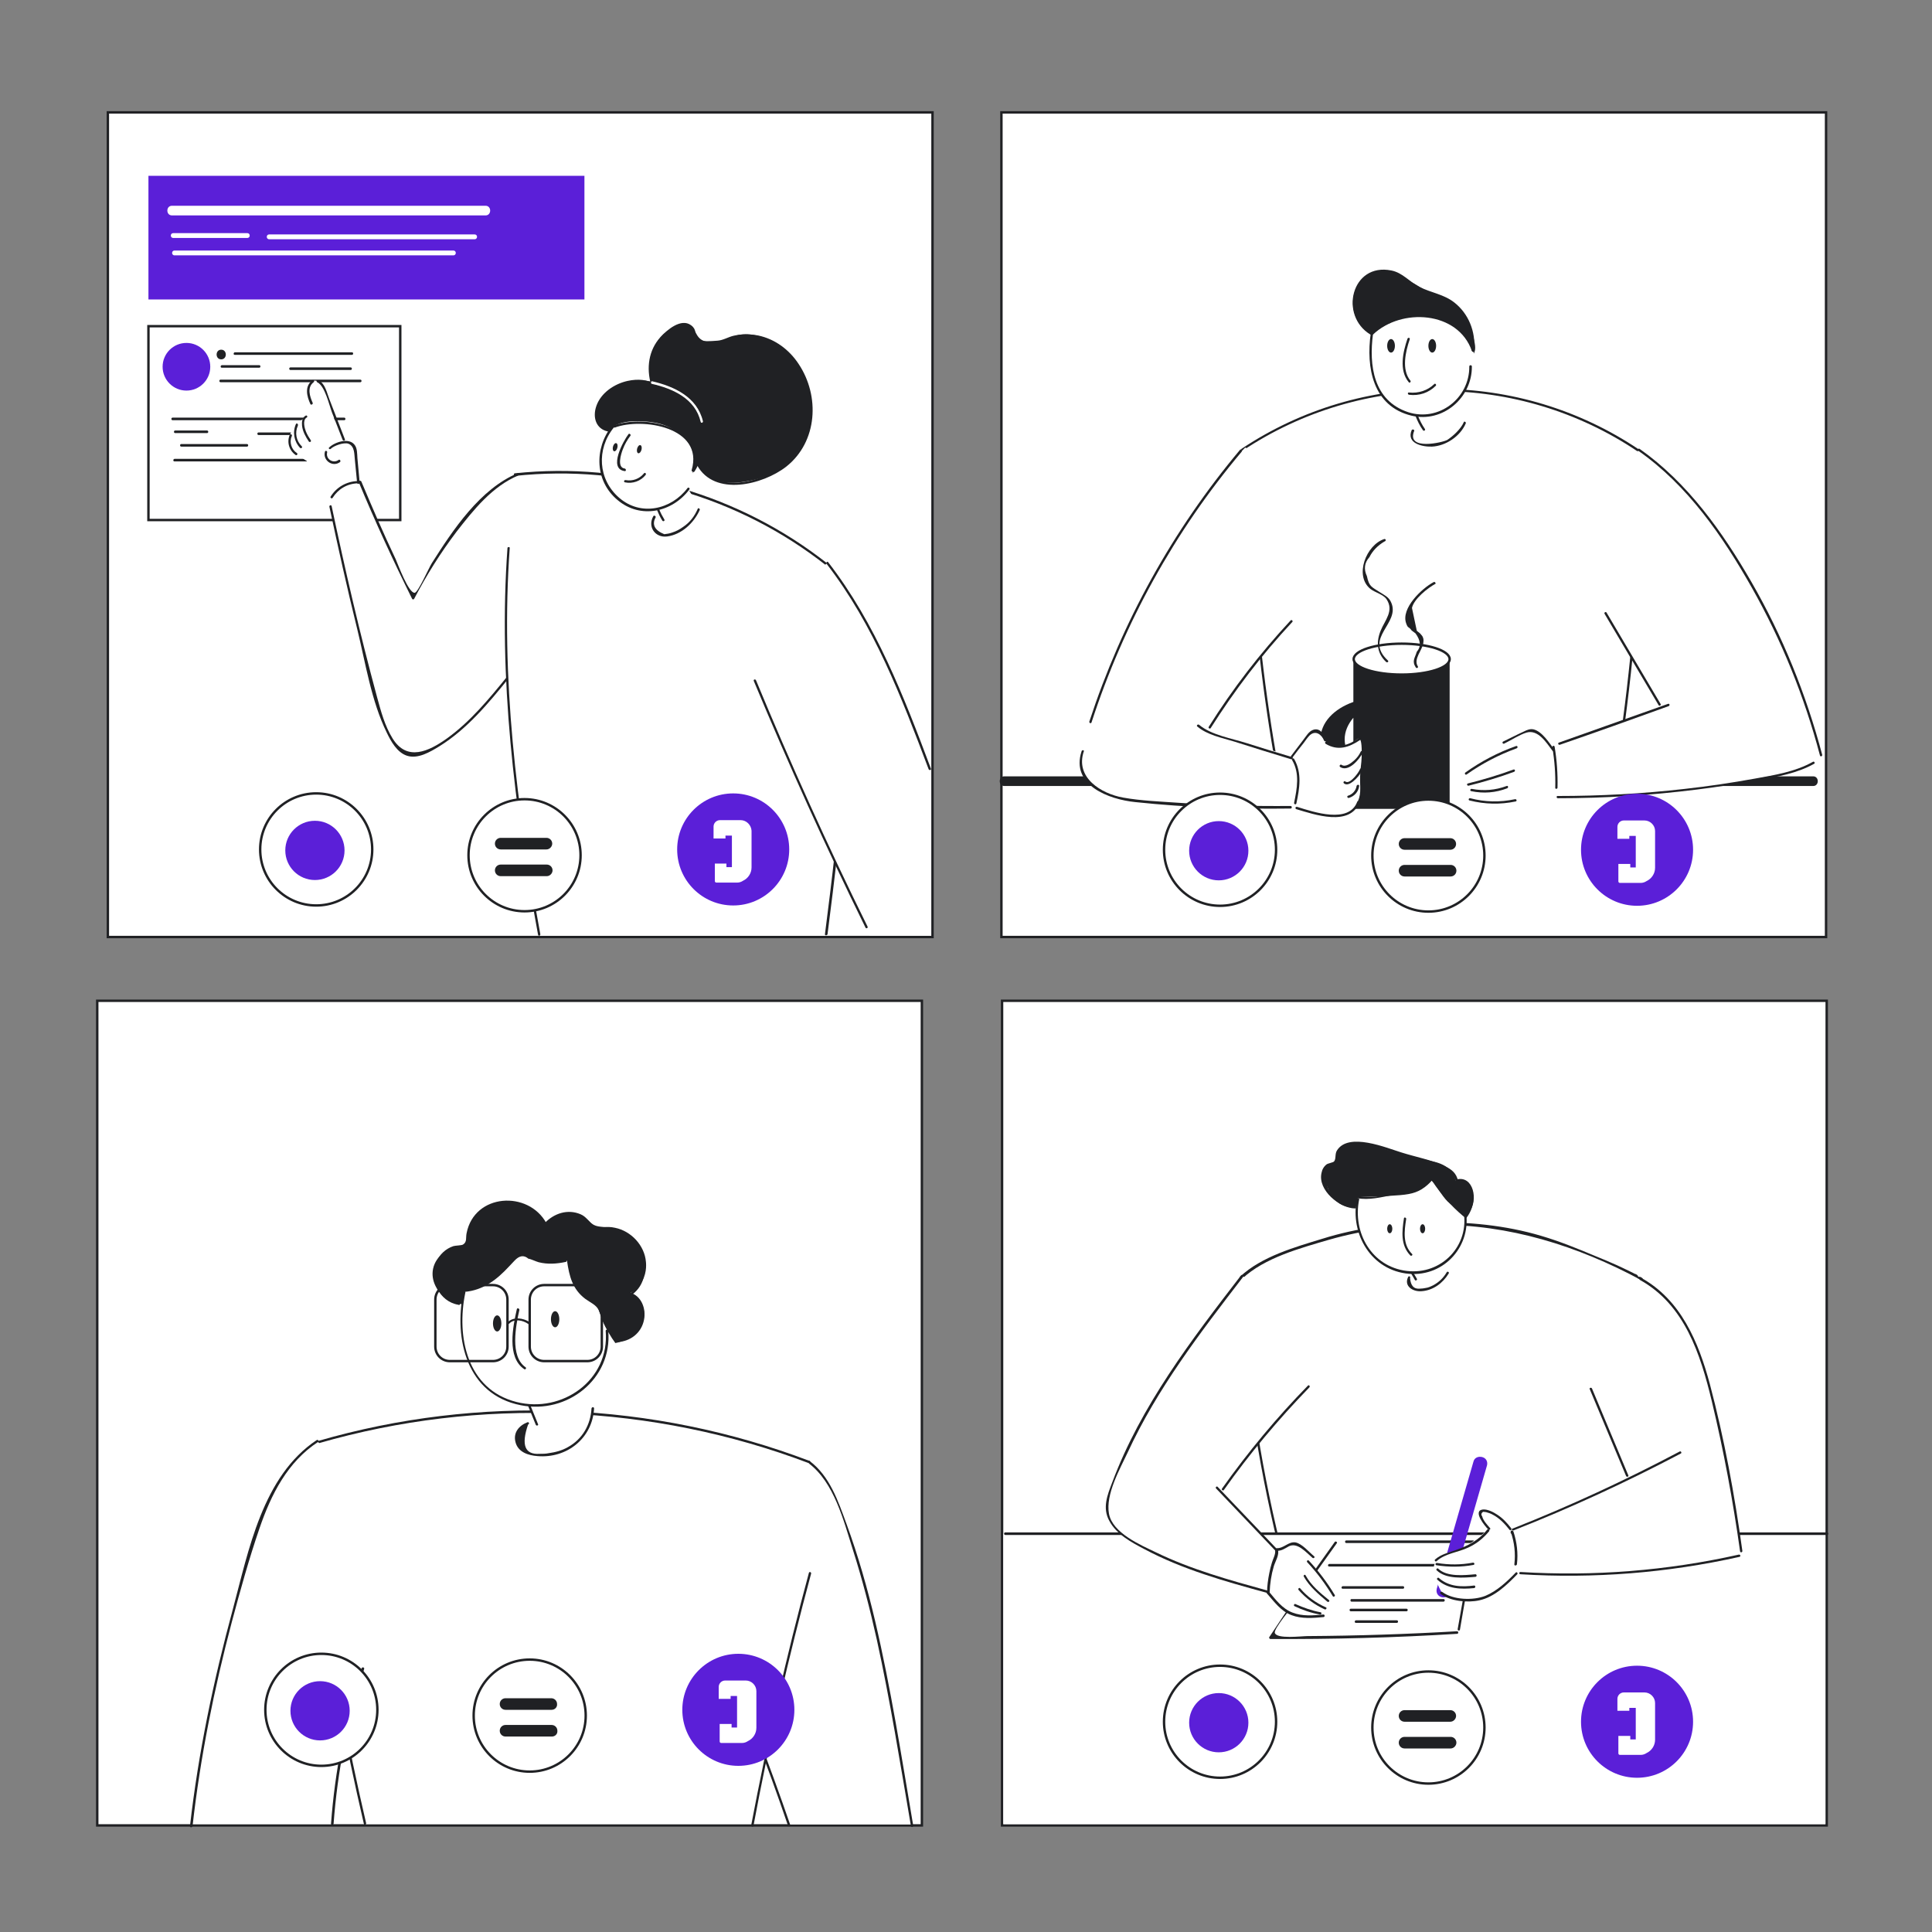 <?xml version="1.0" encoding="utf-8"?>
<!-- Generator: Adobe Illustrator 25.4.1, SVG Export Plug-In . SVG Version: 6.00 Build 0)  -->
<svg version="1.1" id="Layer_1" xmlns="http://www.w3.org/2000/svg" xmlns:xlink="http://www.w3.org/1999/xlink" x="0px" y="0px"
	 viewBox="0 0 600 600" style="enable-background:new 0 0 600 600;" xml:space="preserve">
<rect x="0" y="0" width="600" height="600" fill="#808080" stroke="none"/>
<style type="text/css">
	.st0{fill:#FFFFFF;stroke:#202124;stroke-width:0.75;stroke-miterlimit:10;}
	.st1{fill:#FFFFFF;}
	.st2{fill:#202124;}
	.st3{fill:#5B1FD8;}
	.st4{fill:none;stroke:#202124;stroke-width:0.75;stroke-miterlimit:10;}
</style>
<g id="window_4_1_">
	<g id="window_4">
		<rect x="311.2" y="310.8" class="st0" width="256.1" height="256.1"/>
	</g>
	<g id="torso_3_">
		<path class="st1" d="M385.7,396.3c0,3.6,0,9.1,0.4,15.7c0.9,15.5,3,27.3,5.3,40c1.1,6.1,2.7,14.5,5,24.4c2,7.6,4.1,15.2,6.1,22.8
			c34.3,1.3,68.7,2.5,103,3.8c0.3-4.1,0.6-8.3,0.8-12.4c2-32,2.8-63.3,2.7-93.7c-4.9-2.6-11.5-5.8-19.5-8.8
			c-5.2-1.9-14.2-5.2-25.6-7c-5.5-0.9-22.9-3.2-44.5,1.8C405.3,386.2,394,391.4,385.7,396.3z"/>
		<g>
			<g>
				<path class="st2" d="M412.7,365.2c1.9,0,1.9-3,0-3C410.8,362.2,410.8,365.2,412.7,365.2L412.7,365.2z"/>
			</g>
		</g>
		<g>
			<g>
				<path class="st2" d="M385.8,397.1c6.9-6.5,18.1-9.5,27-12.1c10.8-3.1,22.2-4.5,33.4-4.6c22.4-0.2,43.7,6.5,63.4,17.1
					c0.4,0.2,0.8-0.4,0.4-0.6c-0.5-0.3-0.3-0.3-0.9-0.4c-0.5-0.1-0.7,0.6-0.2,0.7c0-0.9-0.4-1.4-1.2-1.6c-0.5-0.3-1-0.5-1.6-0.8
					c-1.3-0.6-2.6-1.3-4-1.9c-2.2-1-4.4-1.9-6.6-2.8c-5.5-2.3-11.1-4.6-16.9-6.3c-11.1-3.3-22.8-4.4-34.4-4.2
					c-11.3,0.3-22.7,1.7-33.5,5.1c-8.5,2.6-18.9,5.5-25.6,11.8C384.9,396.9,385.4,397.4,385.8,397.1L385.8,397.1z"/>
			</g>
		</g>
		<g>
			<g>
				<path class="st2" d="M386.6,419.7c2.7,26.9,7.9,53.5,15.5,79.5c0.1,0.5,0.9,0.3,0.7-0.2c-7.6-25.9-12.8-52.4-15.5-79.3
					C387.3,419.3,386.5,419.3,386.6,419.7L386.6,419.7z"/>
			</g>
		</g>
		<g>
			<g>
				<path class="st2" d="M509.5,420.9c-1.1,27.3-2.5,54.7-4.4,82c0,0.5,0.7,0.5,0.8,0c1.9-27.3,3.4-54.6,4.4-82
					C510.3,420.5,509.5,420.5,509.5,420.9L509.5,420.9z"/>
			</g>
		</g>
	</g>
	<g id="Layer_36">
		<rect x="311.6" y="476.3" class="st1" width="255.3" height="90.2"/>
		<g>
			<g>
				<path class="st2" d="M312.2,476.7c85.1,0,170.2,0,255.2,0c0.5,0,0.5-0.8,0-0.8c-85.1,0-170.2,0-255.2,0
					C311.7,475.9,311.7,476.7,312.2,476.7L312.2,476.7z"/>
			</g>
		</g>
	</g>
	<g id="paper">
		<path class="st1" d="M415.4,478.4c-7,10.1-13.9,20.2-20.9,30.3c19.3-0.5,38.6-1,58-1.6c2.2-9.6,4.4-19.1,6.7-28.7
			C444.5,478.3,430,478.3,415.4,478.4z"/>
		<g>
			<g>
				<path class="st2" d="M414.5,478.9c-7,9.7-13.7,19.5-20.3,29.5c-0.2,0.2,0.1,0.6,0.3,0.6c19.3,0.1,38.7-0.4,58-1.6
					c0.5,0,0.5-0.8,0-0.8c-15.4,0.9-30.9,1.4-46.4,1.5c-1.9,0-9.6,1-10.2-1c-0.4-1.2,5.4-8.1,6.3-9.4c4.2-6.2,8.6-12.4,13-18.5
					C415.4,478.9,414.7,478.5,414.5,478.9L414.5,478.9z"/>
			</g>
		</g>
		<g>
			<g>
				<path class="st2" d="M418.1,479.2c13.1,0,26.3,0,39.4,0c0.5,0,0.5-0.8,0-0.8c-13.1,0-26.3,0-39.4,0
					C417.6,478.4,417.6,479.2,418.1,479.2L418.1,479.2z"/>
			</g>
		</g>
		<g>
			<g>
				<path class="st2" d="M457.2,481.5c-1.6,8.1-3.1,16.3-4.5,24.4c-0.1,0.5,0.6,0.7,0.7,0.2c1.4-8.2,2.8-16.3,4.5-24.4
					C458,481.2,457.3,481,457.2,481.5L457.2,481.5z"/>
			</g>
		</g>
		<g>
			<g>
				<path class="st2" d="M421.1,504c4.2,0,8.4,0,12.7,0c0.5,0,0.5-0.8,0-0.8c-4.2,0-8.4,0-12.7,0C420.6,503.3,420.6,504,421.1,504
					L421.1,504z"/>
			</g>
		</g>
		<g>
			<g>
				<path class="st2" d="M419.5,500.4c5.8,0,11.5,0,17.3,0c0.5,0,0.5-0.8,0-0.8c-5.8,0-11.5,0-17.3,0
					C419,499.6,419,500.4,419.5,500.4L419.5,500.4z"/>
			</g>
		</g>
		<g>
			<g>
				<path class="st2" d="M419.7,497.4c9.5,0,19.1,0,28.6,0c0.5,0,0.5-0.8,0-0.8c-9.5,0-19.1,0-28.6,0
					C419.3,496.6,419.3,497.4,419.7,497.4L419.7,497.4z"/>
			</g>
		</g>
		<g>
			<g>
				<path class="st2" d="M417,493.4c6.2,0,12.4,0,18.7,0c0.5,0,0.5-0.8,0-0.8c-6.2,0-12.4,0-18.7,0
					C416.5,492.7,416.5,493.4,417,493.4L417,493.4z"/>
			</g>
		</g>
		<g>
			<g>
				<path class="st2" d="M412.8,486.5c12.7,0,25.3,0,38,0c0.5,0,0.5-0.8,0-0.8c-12.7,0-25.3,0-38,0
					C412.3,485.8,412.3,486.5,412.8,486.5L412.8,486.5z"/>
			</g>
		</g>
	</g>
	<g id="hand_right_3_">
		<path class="st1" d="M397.6,481.2c-1,0.9-1.4,1.9-2,3.6c-0.2,0.5-0.9,2.5-1.4,6.1c-0.2,1.5-0.3,2.8-0.4,3.7c1.1,1.4,2.1,2.6,3,3.4
			c1.5,1.5,2.8,2.7,4.8,3.4c1.3,0.5,2.3,0.6,4.3,0.7c1.5,0.1,3.6,0.2,6.2-0.1c1.8-0.9,3-2.5,3-4.3c0-1.1-0.5-1.9-0.8-2.3
			c-2-2.8-4-5.6-6-8.4c0.1-0.6,0.3-2-0.3-3.4c-0.8-1.7-2.3-2.4-3.6-3c-1.1-0.5-2.3-1.1-3.8-0.8C398.9,480,397.9,480.9,397.6,481.2z"
			/>
		<path class="st1" d="M385.7,396.3c-1.1,1.4-2.6,3.3-4.4,5.7c-7.8,10.3-13.4,17.7-19.6,27.4c-5.1,8.1-7.9,13.5-11,19.5
			c-5,9.7-1.3,4-5.1,12c-1,2-2,4.1-1.9,6.9c0.2,3,1.6,5.2,2.1,6c1.7,2.5,3.8,3.7,5.7,4.8c9,5,12.1,6.1,12.1,6.1
			c13,4.7,27.3,9,30.1,9.9c0.1-1.5,0.2-3.2,0.5-5c0.5-3.2,1.3-5.9,2.2-8.2c-1.9-1.9-3.7-3.8-5.6-5.7c-4-4.1-8-8.2-11.9-12.3
			c3.1-4.3,6.4-8.7,10-13.1c6.1-7.6,12.3-14.5,18.2-20.7c1.3-3.5,1.5-6.5,1.3-8.7C407.8,410.4,398.7,401.1,385.7,396.3z"/>
		<g>
			<g>
				<path class="st2" d="M385.4,396.1c-15.4,20-31.1,40.5-40,64.3c-1.5,3.9-3.1,7.9-0.9,11.9c2.2,4.2,6.9,6.7,10.9,8.8
					c11.8,6.3,25,10,37.8,13.5c0.5,0.1,0.7-0.6,0.2-0.7c-11.6-3.2-23.5-6.5-34.4-11.8c-4.8-2.3-13.5-6-14.6-12s3.4-13.9,5.8-19
					c9.2-19.9,22.6-37.3,35.9-54.6C386.3,396.1,385.7,395.7,385.4,396.1L385.4,396.1z"/>
			</g>
		</g>
		<g>
			<g>
				<path class="st2" d="M406.2,430.3c-9.7,9.9-18.6,20.6-26.7,32c-0.3,0.4,0.4,0.8,0.6,0.4c8-11.3,16.9-21.9,26.5-31.8
					C407,430.5,406.5,430,406.2,430.3L406.2,430.3z"/>
			</g>
		</g>
		<g>
			<g>
				<path class="st2" d="M377.7,462.3c6.1,6.4,12.2,12.8,18.3,19.2c0.3,0.3,0.9-0.2,0.5-0.5c-6.1-6.4-12.2-12.8-18.3-19.2
					C377.9,461.4,377.3,461.9,377.7,462.3L377.7,462.3z"/>
			</g>
		</g>
		<g>
			<g>
				<path class="st2" d="M396,481.5c0.2,1.2-0.7,2.7-1,3.8c-0.3,1-0.6,2.1-0.8,3.2c-0.4,2-0.7,4.1-0.7,6.1c0,0.5,0.7,0.5,0.8,0
					c0.1-2.8,0.5-5.5,1.3-8.2c0.5-1.6,1.7-3.4,1.3-5.1C396.7,480.8,395.9,481,396,481.5L396,481.5z"/>
			</g>
		</g>
		<g>
			<g>
				<path class="st2" d="M396.5,481.6c1.5,0.1,2.5-0.7,3.8-1.4c2.7-1.3,5.4,2,7.3,3.6c0.4,0.3,0.9-0.2,0.5-0.5
					c-1.6-1.3-3.7-3.9-5.8-4.3c-2.2-0.3-3.6,1.9-5.8,1.8C396,480.9,396,481.6,396.5,481.6L396.5,481.6z"/>
			</g>
		</g>
		<g>
			<g>
				<path class="st2" d="M393.4,494.8c2.3,2.6,4.4,5.6,7.7,6.8c3.1,1.2,6.7,0.9,9.9,0.6c0.5,0,0.5-0.8,0-0.8
					c-3.2,0.3-6.5,0.6-9.6-0.6c-3.2-1.2-5.3-4.1-7.4-6.6C393.7,494,393.1,494.5,393.4,494.8L393.4,494.8z"/>
			</g>
		</g>
		<g>
			<g>
				<path class="st2" d="M406,485.2c3,3.2,5.6,6.7,7.9,10.5c0.2,0.4,0.9,0,0.6-0.4c-2.3-3.8-5-7.4-8-10.6
					C406.2,484.3,405.6,484.8,406,485.2L406,485.2z"/>
			</g>
		</g>
		<g>
			<g>
				<path class="st2" d="M404.9,489.6c1.8,3.2,4.6,5.5,7.3,7.8c0.4,0.3,0.9-0.2,0.5-0.5c-2.7-2.2-5.5-4.5-7.2-7.6
					C405.3,488.8,404.7,489.2,404.9,489.6L404.9,489.6z"/>
			</g>
		</g>
		<g>
			<g>
				<path class="st2" d="M403.3,493.8c2.3,2.6,5,4.6,8.1,6c0.4,0.2,0.8-0.5,0.4-0.6c-3.1-1.4-5.8-3.3-8-5.9
					C403.5,492.9,403,493.4,403.3,493.8L403.3,493.8z"/>
			</g>
		</g>
		<g>
			<g>
				<path class="st2" d="M402,498.8c2.5,1.2,5.1,2.1,7.9,2.6c0.5,0.1,0.7-0.6,0.2-0.7c-2.7-0.5-5.2-1.4-7.7-2.5
					C402,497.9,401.6,498.6,402,498.8L402,498.8z"/>
			</g>
		</g>
	</g>
	<g id="pen">
		<path class="st3" d="M447.7,496L447.7,496c-1.2-0.3-1.8-1.4-1.5-2.6l11.4-39.5c0.3-1.2,1.5-1.7,2.7-1.4l0,0
			c1.2,0.3,1.8,1.4,1.5,2.6l-11.4,39.5C450.1,495.6,448.9,496.3,447.7,496z"/>
	</g>
	<g id="hand_left_2_">
		<path class="st1" d="M469.5,475.7c-1-1.6-2.1-2.7-2.9-3.5c-1.5-1.4-3.8-3.6-5.6-3c-0.6,0.2-1.2,0.7-1.3,1.3c-0.1,0.4,0.1,0.8,1,2
			c0.4,0.6,1,1.4,1.7,2.2c-1.8,1.7-3.5,3-4.9,4c-2.3,1.5-3.4,2.3-5,2.8c-2,0.7-3,0.5-4.6,1.6c-0.7,0.5-1.7,1.2-2.3,2.4
			c-0.8,1.8-0.1,3.7,0.6,5.8c0.6,1.6,1.3,2.9,1.9,3.8c1.1,0.5,2.8,1.2,4.9,1.4c3.7,0.5,6.6-0.5,7.9-1c3.7-1.3,5.8-3.4,9.9-7.5
			c2.7-2.7,3.1-3.6,3.2-4.2C474.8,479.9,470.3,476.3,469.5,475.7z"/>
		<path class="st1" d="M509.5,397.2c-1.9,1.7-3.9,3.8-5.7,6.2c-7.9,10.3-9.4,21.7-9.7,27.9c3.9,9.3,7.8,18.5,11.8,27.8
			c-12.1,5.5-24.2,11-36.2,16.6c0.3,1,0.6,2,0.9,3.2c0.8,3.8,0.8,7.1,0.5,9.8c8.9,0.6,16.7,0.6,22.9,0.4c5.7-0.2,17-0.7,31.3-2.9
			c6.4-1,11.8-2.1,15.8-2.9c-0.3-2.8-0.9-6.9-1.6-11.7c-2.4-16.2-5-27-7.4-37c-2-8.3-3.6-13.9-6.7-20.2c-2.2-4.4-4.3-7.5-7.1-10.4
			C514.9,400.6,511.7,398.5,509.5,397.2z"/>
		<g>
			<g>
				<path class="st2" d="M509.3,397.5c13.9,7.7,18.8,23.1,22.3,37.6c3.7,15.4,6.6,31,8.8,46.7c0.1,0.5,0.8,0.3,0.7-0.2
					c-2.4-17.4-5.6-34.8-10.1-51.8c-3.5-13-9-26.2-21.4-33C509.2,396.7,508.9,397.3,509.3,397.5L509.3,397.5z"/>
			</g>
		</g>
		<g>
			<g>
				<path class="st2" d="M470,475.3c17.8-7,35.1-15,52-23.9c0.4-0.2,0-0.9-0.4-0.6c-16.8,8.9-34.1,16.9-51.8,23.9
					C469.3,474.7,469.5,475.4,470,475.3L470,475.3z"/>
			</g>
		</g>
		<g>
			<g>
				<path class="st2" d="M469.5,476.3c0.5,0,0.5-0.8,0-0.8C469,475.6,469,476.3,469.5,476.3L469.5,476.3z"/>
			</g>
		</g>
		<g>
			<g>
				<path class="st2" d="M469.2,475.8c1.1,3.2,1.5,6.6,1.1,10c-0.1,0.5,0.7,0.5,0.8,0c0.4-3.5,0-6.8-1.1-10.2
					C469.7,475.1,469,475.3,469.2,475.8L469.2,475.8z"/>
			</g>
		</g>
		<g>
			<g>
				<path class="st2" d="M472.2,488.9c22.8,1.4,45.6-0.4,68-5.4c0.5-0.1,0.3-0.8-0.2-0.7c-22.3,5-45,6.8-67.8,5.4
					C471.7,488.2,471.7,488.9,472.2,488.9L472.2,488.9z"/>
			</g>
		</g>
		<g>
			<g>
				<path class="st2" d="M469.3,474.6c-1.2-1.6-2.6-3.1-4.3-4.2c-1.2-0.8-3.1-1.8-4.6-1.6c-3.1,0.5,0.8,5.2,1.8,6.2
					c0.3,0.4,0.9-0.2,0.5-0.5c-0.8-0.9-2.1-2.3-2.4-3.6c-0.4-0.5-0.3-1,0.3-1.4c0.3,0,0.6,0.1,0.9,0.1c0.7,0.2,1.4,0.4,2.1,0.8
					c2.1,1.1,3.7,2.8,5.2,4.7C469.1,475.5,469.6,475,469.3,474.6L469.3,474.6z"/>
			</g>
		</g>
		<g>
			<g>
				<path class="st2" d="M461.8,475.1c-2.5,3.2-6,5-9.7,6.3c-2.3,0.8-4.6,1.3-6.4,2.9c-0.4,0.3,0.2,0.9,0.5,0.5
					c2.6-2.4,6.7-2.7,9.8-4.2c2.6-1.2,4.7-2.9,6.5-5.1C462.7,475.1,462.1,474.7,461.8,475.1L461.8,475.1z"/>
			</g>
		</g>
		<g>
			<g>
				<path class="st2" d="M446.1,486.1c3.9,0.6,7.7,0.6,11.5-0.1c0.5-0.1,0.3-0.8-0.2-0.7c-3.7,0.7-7.4,0.7-11.1,0.1
					C445.8,485.3,445.6,486,446.1,486.1L446.1,486.1z"/>
			</g>
		</g>
		<g>
			<g>
				<path class="st2" d="M446.2,487.7c2.9,2.8,8.4,2.3,12,2c0.5,0,0.5-0.8,0-0.8c-3.4,0.3-8.8,0.9-11.5-1.7
					C446.4,486.8,445.8,487.4,446.2,487.7L446.2,487.7z"/>
			</g>
		</g>
		<g>
			<g>
				<path class="st2" d="M446.4,490.6c3.2,2.9,7.3,3,11.4,2.6c0.5-0.1,0.5-0.8,0-0.8c-3.8,0.5-7.8,0.4-10.9-2.3
					C446.6,489.7,446,490.3,446.4,490.6L446.4,490.6z"/>
			</g>
		</g>
		<g>
			<g>
				<path class="st2" d="M447.4,495c3,2.3,8.4,2.8,12,2c4.7-1,8.6-4.8,11.8-8.1c0.3-0.3-0.2-0.9-0.5-0.5c-2.7,2.8-5.8,5.7-9.4,7.2
					c-3.8,1.5-10,1.3-13.4-1.2C447.4,494.1,447,494.7,447.4,495L447.4,495z"/>
			</g>
		</g>
		<g>
			<g>
				<path class="st2" d="M493.7,431.4c3.8,9,7.5,18,11.3,27c0.2,0.4,0.9,0.2,0.7-0.2c-3.8-9-7.5-18-11.3-27
					C494.2,430.8,493.5,431,493.7,431.4L493.7,431.4z"/>
			</g>
		</g>
	</g>
	<g id="head_3_">
		<path class="st1" d="M422.3,370.3c-0.2,0.6-0.9,2.6-1.1,5.2c-0.1,2,0.1,3.7,0.3,4.8c0.6,3.4,2,5.8,2.4,6.5
			c2.1,3.4,4.7,5.2,5.4,5.7c3.7,2.4,7.3,2.8,9.1,2.8c0.2,0.3,0.4,0.6,0.6,0.9c-0.2,0-1.3,0.3-1.7,1.2c-0.4,1,0.4,2,1,2.6
			c2.4,2,7.3-0.6,7.6-0.8c1.2-0.7,2.6-1.4,3.3-3.1c0.8-1.9,0.2-3.7,0-4.2c0.8-0.7,1.8-1.6,2.8-3c1.3-1.8,2-3.5,2.3-4.3
			c0.4-1.1,1.1-3.3,0.9-6.2c-0.3-3.2-1.7-5.4-2.9-7.2c-0.8-1.2-3-4.6-6.7-6.6C437.2,359.9,424.6,364.6,422.3,370.3z"/>
		<path class="st2" d="M444.7,366.6c-0.7,0.8-1.8,1.9-3.3,2.8c-2.4,1.4-4.6,1.7-10.1,2c-2.9,0.2-6.1,0.3-9.6,0.3c-0.1,1-0.2,2-0.3,3
			c-0.6,0.1-1.6,0.3-2.8,0.1c-3.9-0.7-5.7-4.5-6-5.2c-0.5-1.2-1.7-3.8-0.4-6.2c0.8-1.4,2.1-2.1,2.7-2.3c-0.1-0.9-0.1-2.6,1-4
			c0.7-0.9,2.2-1.8,6.1-1.8c4.2,0,5.8,1.1,11.7,2.6c7.3,1.9,10.9,2.7,10.9,2.7c1.7,0.4,4,0.9,5.8,2.9c1,1.1,1.5,2.3,1.7,3.2
			c0.5-0.1,2.1-0.3,3.4,0.7c1.6,1.1,1.8,3,2,4.1c0.4,3.4-1.6,6.1-2.2,6.9c-1.5-1.2-3.2-2.7-4.9-4.5
			C447.9,371.2,446.1,368.8,444.7,366.6z"/>
		<g>
			<g>
				<path class="st2" d="M421.4,372.3c-2.2,11,4.5,22.3,16.2,23.3c11.1,0.9,19.6-8.9,17.6-19.7c-0.1-0.5-0.8-0.3-0.7,0.2
					c2,10.7-6.8,19.9-17.6,18.6c-10.9-1.3-16.9-11.9-14.8-22.2C422.2,372.1,421.5,371.9,421.4,372.3L421.4,372.3z"/>
			</g>
		</g>
		<g>
			<g>
				<path class="st2" d="M436,378.4c-0.6,4-1.1,8.3,2,11.5c0.3,0.3,0.9-0.2,0.5-0.5c-2.9-2.9-2.4-7-1.8-10.8
					C436.8,378.1,436,377.9,436,378.4L436,378.4z"/>
			</g>
		</g>
		<g>
			<g>
				<path class="st2" d="M420.8,374.6c-2.6-0.4-4.9-1.5-6.7-3.4c-3-2.3-2.5-5.6,1.5-9.7c0.3,0,0.4-0.3,0.3-0.6
					c0.9-1.7,1.8-3.4,2.7-5c1-0.1,2-0.2,3.1-0.4c1.9,0,3.8,0.4,5.6,0.8c2.6,0.6,5.2,1.5,7.7,2.3c4.6,1.4,15.8,2.7,17.1,8.3
					c0.1,0.5,0.8,0.3,0.7-0.2c-0.5-2.3-1.9-3.5-4-4.5c-4.2-2-9.2-2.9-13.6-4.3c-4.6-1.4-16.4-6.4-20-0.6c-0.7,1.1-0.2,2.6-0.9,3.4
					c-0.2,0.3-1.9,0.6-2.3,0.9c-0.9,0.7-1.4,1.6-1.6,2.7c-1.2,5.3,5.6,10.9,10.4,11C421.3,375.3,421.3,374.6,420.8,374.6
					L420.8,374.6z"/>
			</g>
		</g>
		<g>
			<g>
				<path class="st2" d="M452.5,367.1c4.7-1.3,5.6,6,3.3,8.6c-0.3,0.4,0.2,0.9,0.5,0.5c2.8-3.2,1.4-11.3-4-9.9
					C451.9,366.5,452.1,367.2,452.5,367.1L452.5,367.1z"/>
			</g>
		</g>
		<g>
			<g>
				<path class="st2" d="M421.5,372.1c3.6,0.7,7.5-0.3,11.1-1c4.3-0.9,8.2-2.2,11.9-4.5c0.4-0.2,0-0.9-0.4-0.6
					c-5.8,3.5-15.6,6.7-22.4,5.4C421.2,371.2,421,372,421.5,372.1L421.5,372.1z"/>
			</g>
		</g>
		<g>
			<g>
				<path class="st2" d="M444.2,366.3c2,1.7,3,4.1,4.7,6.1c1.7,2.1,4.1,2.9,6.6,3.7c0.5,0.1,0.7-0.6,0.2-0.7c-3.1-1-5.5-2.1-7.3-4.9
					c-1.1-1.7-2-3.4-3.6-4.7C444.3,365.4,443.8,366,444.2,366.3L444.2,366.3z"/>
			</g>
		</g>
		<g>
			<g>
				<path class="st2" d="M438.3,395.6c0.4,0.6,0.7,1.3,1.1,1.9c0.2,0.4,0.9,0,0.6-0.4c-0.4-0.6-0.7-1.3-1.1-1.9
					C438.7,394.8,438.1,395.2,438.3,395.6L438.3,395.6z"/>
			</g>
		</g>
		<g>
			<g>
				<path class="st2" d="M437.3,396.6c-1.4,2.9,1.6,4.6,4.1,4.4c3.6-0.2,6.7-2.5,8.5-5.5c0.3-0.4-0.4-0.8-0.6-0.4
					c-1,1.7-2.3,3-4.1,4c-0.8,0.4-1.6,0.8-2.5,0.9c-0.5,0.1-1.1,0.2-1.7,0.2c-1.9,0.2-2.9-0.9-3.1-3.3
					C438.2,396.5,437.5,396.1,437.3,396.6L437.3,396.6z"/>
			</g>
		</g>
		<ellipse class="st2" cx="431.6" cy="381.6" rx="0.8" ry="1.4"/>
		<ellipse class="st2" cx="441.8" cy="381.6" rx="0.8" ry="1.4"/>
	</g>
	<g id="Layer_37">
		<circle class="st0" cx="378.9" cy="534.7" r="17.4"/>
		<circle class="st3" cx="508.4" cy="534.7" r="17.4"/>
		<circle class="st0" cx="443.6" cy="536.5" r="17.4"/>
		<g>
			<g>
				<path class="st1" d="M481.6,522.7c1.9,0,1.9-3,0-3S479.7,522.7,481.6,522.7L481.6,522.7z"/>
			</g>
		</g>
		<path class="st1" d="M510.7,525.6h-0.2H508h-3.7c-1.1,0-2,0.9-2,2v0.8v2.9h3.7v-0.9h2v9.8h-1.7v-1.1h-3.7v1.6v2v1.8
			c0,0.3,0.2,0.5,0.5,0.5h6.4c0.7,0,1.3-0.2,1.9-0.6c1.5-0.7,2.6-2.3,2.6-4.1v-11.4C514,527.1,512.5,525.6,510.7,525.6z"/>
		<path class="st2" d="M450.4,534.7h-14.2c-1,0-1.8-0.8-1.8-1.8l0,0c0-1,0.8-1.8,1.8-1.8h14.2c1,0,1.8,0.8,1.8,1.8l0,0
			C452.2,533.8,451.4,534.7,450.4,534.7z"/>
		<path class="st2" d="M450.5,543h-14.3c-1,0-1.8-0.8-1.8-1.8l0,0c0-1,0.8-1.8,1.8-1.8h14.3c1,0,1.8,0.8,1.8,1.8l0,0
			C452.3,542.1,451.5,543,450.5,543z"/>
		<circle class="st3" cx="378.5" cy="535" r="9.2"/>
	</g>
</g>
<g id="window_3">
	<g id="window_1_">
		<rect x="30.2" y="310.8" class="st0" width="256.1" height="256.1"/>
	</g>
	<g id="hand_left_1_">
		<path class="st1" d="M251.3,454c0.8,0.6,2.1,1.6,3.4,3.1c2,2.3,3.1,4.4,3.8,6.1c6.8,15.8,8.3,22.8,8.3,22.8
			c3.4,15.7,4.3,17.8,5.8,23.2c1.9,7.3,2.9,12.8,3.9,18.3c1.8,9.9,4.1,23.2,6.8,39.1c-12.7,0-25.4,0-38.2,0
			c-1.3-3.7-2.6-7.4-3.9-11.2c-6.1-17.2-12.6-33.7-19.3-49.5C231.6,488.5,241.4,471.3,251.3,454z"/>
		<g>
			<g>
				<path class="st2" d="M251.1,454.4c8,6,10.9,17.9,13.8,27s5.3,18.4,7.4,27.8c4.2,19.2,7.3,38.6,10.6,57.9
					c0.1,0.5,0.8,0.3,0.7-0.2c-3.6-21.2-6.9-42.5-11.8-63.4c-2.4-10.2-5.3-20.4-8.9-30.2c-2.6-7.1-5.2-14.9-11.5-19.6
					C251.1,453.4,250.7,454.1,251.1,454.4L251.1,454.4z"/>
			</g>
		</g>
		<g>
			<g>
				<path class="st2" d="M223.3,511.2c7.8,18.3,15,36.9,21.4,55.7c0.2,0.5,0.9,0.3,0.7-0.2c-6.5-18.9-13.6-37.5-21.5-55.9
					C223.8,510.4,223.1,510.7,223.3,511.2L223.3,511.2z"/>
			</g>
		</g>
	</g>
	<g id="torso_2_">
		<path class="st1" d="M98.5,447.6c3.2-0.8,7.7-1.9,13.1-3.1c6.1-1.3,20.4-4.3,36.6-5.5c8.7-0.7,29.1-1.8,55,2.3
			c18.6,2.9,34.8,7.7,48,12.8c0.1,11,0.2,22.1,0.3,33.1c-2.4,9.2-4.7,18.7-7,28.3c-4.1,17.4-7.7,34.4-10.9,51c-40,0-80.1,0-120.1,0
			c-1.5-5.9-2.9-11.9-4.2-18.1C101.7,512.4,98.7,478.5,98.5,447.6z"/>
		<g>
			<g>
				<path class="st2" d="M160.3,384.5c1.9,0,1.9-3,0-3C158.4,381.5,158.4,384.5,160.3,384.5L160.3,384.5z"/>
			</g>
		</g>
		<g>
			<g>
				<path class="st2" d="M99,448.2c49.9-14.4,103.7-12.2,152.2,6.2c0.5,0.2,0.6-0.6,0.2-0.7c-48.7-18.5-102.6-20.7-152.6-6.2
					C98.3,447.6,98.5,448.4,99,448.2L99,448.2z"/>
			</g>
		</g>
		<g>
			<g>
				<path class="st2" d="M98.9,491.1c3.6,25.3,8.3,50.4,14.1,75.3c0.1,0.5,0.8,0.3,0.7-0.2c-5.8-24.9-10.5-50-14.1-75.3
					C99.6,490.4,98.9,490.6,98.9,491.1L98.9,491.1z"/>
			</g>
		</g>
		<g>
			<g>
				<path class="st2" d="M251.2,488.5c-7,25.9-12.9,52-17.9,78.3c-0.1,0.5,0.6,0.7,0.7,0.2c4.9-26.3,10.9-52.4,17.9-78.3
					C252,488.2,251.3,488,251.2,488.5L251.2,488.5z"/>
			</g>
		</g>
	</g>
	<g id="hand_right_2_">
		<path class="st1" d="M98.5,447.6c-1.2,0.8-2.8,1.9-4.5,3.5c-3.9,3.5-6.3,7.1-8.1,10.3c-4.1,7.2-6.3,14.5-8,20.3
			c-3.8,12.5-5.6,18.8-8.3,29.6c-1.4,5.6-3.1,12.4-4.9,21.4c-1.7,8.7-3.7,20.1-5.3,33.8c14.6,0,29.2,0,43.8,0
			c0.4-5.9,1.1-12.3,2.3-19c2.2-13.2,5.6-24.8,9.1-34.6c2.1-5.4,4.4-13.9,3.8-24.3C117.1,466,102.6,451.4,98.5,447.6z"/>
		<g>
			<g>
				<path class="st2" d="M98.4,447.2c-16.9,11.2-21.2,34.4-26.1,52.6c-6,22.1-10.7,44.5-13.3,67.3c-0.1,0.5,0.7,0.5,0.8,0
					c2.4-21.4,6.7-42.6,12.2-63.4c2.6-9.7,5.3-19.5,8.6-29.1c3.6-10.5,8.7-20.6,18.2-26.8C99.1,447.6,98.8,447,98.4,447.2
					L98.4,447.2z"/>
			</g>
		</g>
		<g>
			<g>
				<path class="st2" d="M112.3,518.1c-5.1,15.7-8.3,31.9-9.5,48.3c0,0.5,0.7,0.5,0.8,0c1.2-16.4,4.4-32.5,9.5-48.1
					C113.2,517.8,112.5,517.6,112.3,518.1L112.3,518.1z"/>
			</g>
		</g>
	</g>
	<g id="head_2_">
		<path class="st1" d="M145.2,396.8c-0.3,1-1,3.8-1.5,7.1c-0.4,2.8-0.8,6.1-0.5,10c0.3,2.7,0.7,6.8,3.3,11.3
			c3.1,5.2,7.3,7.7,8.4,8.4c3.8,2.1,7.4,2.7,9.4,2.8c0.7,1.7,1.4,3.5,2.1,5.2c-2.1,0.2-3.9,1.5-4.6,3.4c-0.7,1.9-0.1,3.9,1.1,5.1
			c1.3,1.5,3.2,1.6,5.1,1.7c0.7,0,3.3,0.2,6.5-1.1c1.4-0.6,4.4-1.9,6.8-5.1c2.6-3.6,2.7-7.4,2.7-8.7c-0.4-2.4-0.8-4.9-1.2-7.3
			c0.7-0.8,1.7-2,2.7-3.6c1.8-2.9,2.4-5.6,2.8-7.4c1.9-9.2,2.9-13.8,2-19c-0.7-4-1.8-10.7-6.7-14.6
			C172.4,375.8,148.4,386.7,145.2,396.8z"/>
		<path class="st2" d="M143.6,405c0.2-1.4,0.5-2.8,0.7-4.2c1-0.1,2.4-0.2,3.9-0.7c0.9-0.3,2.8-1,6-3.5c1.7-1.4,4.1-3.5,6.5-6.7
			c0.7-0.1,1.4-0.1,2.2-0.2c0.8,0.5,1.7,0.9,2.8,1.3c4.4,1.6,8.5,1,10.8,0.4c0.1,1,0.2,2.4,0.7,4.1c0.5,1.9,1.3,4.6,3.7,6.7
			c0.7,0.6,2.1,1.7,4.4,2.3c0.4,1.6,0.9,3.3,1.7,5.2c1.2,3,2.7,5.5,4.1,7.4c1-0.2,2.6-0.6,4.3-1.6c1-0.6,2.4-1.4,3.4-3.1
			c0.3-0.6,1.5-2.5,1.2-5.1c-0.5-3.8-3.9-5.6-4.3-5.7c0.8-0.5,2.1-1.3,3.1-2.7c2.1-2.9,1.9-6.1,1.8-7c-0.4-5.1-4.6-9.6-9.6-10.6
			c-2.6-0.6-4.9,0-6.2,0.4c-0.4-0.7-2-3.4-5.3-4.5c-3.4-1.1-7.3,0.1-10,2.9c-0.6-1.2-2.5-4.1-6.2-5.8c-0.7-0.3-6.7-3-12.3,0.6
			c-4,2.5-6.2,7.3-5.7,12.1c-1-0.1-2.9-0.2-5.1,0.7c-0.9,0.4-4.8,2.1-5.7,6.3c-0.8,3.8,1.4,7.2,3.7,9
			C140.3,404.6,142.6,405,143.6,405z"/>
		<g>
			<g>
				<path class="st2" d="M143.9,401.3c-3,14.6,1.1,31.8,17.8,35.1c14.4,2.9,28.5-8.1,27.2-23.1c0-0.5-0.8-0.5-0.8,0
					c1.3,15.3-13.5,25.7-27.7,22.1c-15.4-3.9-18.7-20.3-15.9-33.9C144.7,401,144,400.8,143.9,401.3L143.9,401.3z"/>
			</g>
		</g>
		<g>
			<g>
				<path class="st2" d="M164,436.6c0.8,2,1.6,3.9,2.4,5.9c0.2,0.4,0.9,0.2,0.7-0.2c-0.8-2-1.6-3.9-2.4-5.9
					C164.6,435.9,163.8,436.1,164,436.6L164,436.6z"/>
			</g>
		</g>
		<g>
			<g>
				<path class="st2" d="M163.8,441.7c-2.6,1-4.5,3.2-3.7,6.2c0.8,3.1,4,4.1,6.8,4.3c9.1,0.8,17.1-5.5,17.6-14.8
					c0-0.5-0.7-0.5-0.8,0c-0.3,5.1-2.8,9.5-7.3,12c-1.9,1.1-3.9,1.6-6,1.9c-0.9,0.2-1.9,0.2-2.8,0.2c-4.6,0.3-5.8-2.7-3.6-9.1
					C164.5,442.3,164.3,441.5,163.8,441.7L163.8,441.7z"/>
			</g>
		</g>
		<g>
			<g>
				<path class="st2" d="M160.5,406.6c-1.2,5.4-3.2,14.9,2.3,18.6c0.4,0.3,0.8-0.4,0.4-0.6c-4.9-3.4-3-12.9-1.9-17.8
					C161.3,406.3,160.6,406.1,160.5,406.6L160.5,406.6z"/>
			</g>
		</g>
		<g>
			<g>
				<path class="st2" d="M142.6,404.6c-10.6-1.9-8.2-18.3,2.7-17.2c0.2,0,0.4-0.2,0.4-0.4c-1.7-13.7,17.1-18.3,23.4-6.7
					c0.2,0.4,0.9,0,0.6-0.4c-5.6-10.3-22.4-9.3-24.8,3.1c-0.3,1.4,0.2,2.7-1.1,3.5c-0.4,0.3-2.4,0.3-3,0.5c-2.4,0.8-4.3,2.6-5.3,4.9
					c-2.3,5.5,0.9,12.3,6.8,13.3C142.9,405.5,143.1,404.7,142.6,404.6L142.6,404.6z"/>
			</g>
		</g>
		<g>
			<g>
				<path class="st2" d="M169.7,380.4c4.4-4.5,11.4-4.1,14.7,1.5c0.1,0.1,0.3,0.2,0.4,0.2c9.5-3.1,19.4,12.8,11.1,19.4
					c-0.4,0.3,0.2,0.8,0.5,0.5c8-6.3,1.4-17.2-6.2-20.4c-1.9-0.8-4.1-0.3-5.8-1.2c-1.6-0.9-2.2-2.5-4.1-3.3c-4-1.7-8.2-0.3-11.1,2.7
					C168.8,380.2,169.3,380.7,169.7,380.4L169.7,380.4z"/>
			</g>
		</g>
		<g>
			<g>
				<path class="st2" d="M195.4,402c3.6,1,4.7,5.2,3.7,8.5c-1,3.4-4.1,5.5-7.6,5.5c-0.5,0-0.5,0.8,0,0.8c4.2-0.1,7.7-2.8,8.5-6.9
					c0.7-3.5-0.8-7.5-4.4-8.5C195.1,401.1,195,401.8,195.4,402L195.4,402z"/>
			</g>
		</g>
		<g>
			<g>
				<path class="st2" d="M144.3,401.2c5.8-0.5,10-3.8,13.8-7.9c0.6-0.6,1.1-1.2,1.7-1.8c1.5-1.6,2.9-1.8,4.3-0.6
					c0.8,0.1,2.4,0.9,3.2,1.1c2.8,0.7,5.6,0.5,8.4-0.1c0.5-0.1,0.3-0.8-0.2-0.7c-2.7,0.6-5.3,0.8-8,0.1c-1.6-0.4-3.6-2-5.2-2.1
					c-0.8-0.1-0.8-0.1-1.5,0.2c-1.9,0.8-3.6,3.8-5.1,5.2c-3.3,3.2-6.9,5.5-11.6,5.9C143.8,400.5,143.8,401.3,144.3,401.2
					L144.3,401.2z"/>
			</g>
		</g>
		<g>
			<g>
				<path class="st2" d="M176.1,391.6c0.7,4.8,1.7,8.8,5.7,11.8c1.5,1.1,3.3,1.8,4.1,3.4c0.6,1.1,0.8,2.4,1.3,3.5
					c1,2.4,2.3,4.3,4.2,6.1c0.4,0.3,0.9-0.2,0.5-0.5c-2.6-2.4-3.8-5.2-5-8.5c-0.4-1.1-0.6-2.2-1.4-3c-1.4-1.5-4-1.9-5.5-3.6
					c-2.2-2.5-2.7-6.1-3.1-9.3C176.8,391,176,391.2,176.1,391.6L176.1,391.6z"/>
			</g>
		</g>
		<ellipse class="st2" cx="154.4" cy="411" rx="1.3" ry="2.5"/>
		<ellipse class="st2" cx="172.4" cy="409.7" rx="1.3" ry="2.5"/>
		<path class="st4" d="M153.1,422.7h-13.4c-2.5,0-4.5-2-4.5-4.5v-14.6c0-2.5,2-4.5,4.5-4.5h13.4c2.5,0,4.5,2,4.5,4.5v14.6
			C157.6,420.7,155.6,422.7,153.1,422.7z"/>
		<path class="st4" d="M182.4,422.7H169c-2.5,0-4.5-2-4.5-4.5v-14.6c0-2.5,2-4.5,4.5-4.5h13.4c2.5,0,4.5,2,4.5,4.5v14.6
			C186.9,420.7,184.9,422.7,182.4,422.7z"/>
		<g>
			<g>
				<path class="st2" d="M158.1,411.1c1.6-1.7,4.3-1.1,6,0.1c0.4,0.3,0.8-0.4,0.4-0.6c-2-1.3-5.1-1.8-6.9,0.1
					C157.2,410.9,157.7,411.4,158.1,411.1L158.1,411.1z"/>
			</g>
		</g>
	</g>
	<g id="signs_2_">
		<circle class="st0" cx="99.8" cy="531" r="17.4"/>
		<circle class="st3" cx="229.3" cy="531" r="17.4"/>
		<circle class="st0" cx="164.5" cy="532.8" r="17.4"/>
		<g>
			<g>
				<path class="st1" d="M202.5,519c1.9,0,1.9-3,0-3S200.6,519,202.5,519L202.5,519z"/>
			</g>
		</g>
		<path class="st1" d="M231.6,521.9h-0.2h-2.5h-3.7c-1.1,0-2,0.9-2,2v0.8v2.9h3.7v-0.9h2v9.8h-1.7v-1.1h-3.7v1.6v2v1.8
			c0,0.3,0.2,0.5,0.5,0.5h6.4c0.7,0,1.3-0.2,1.9-0.6c1.5-0.7,2.6-2.3,2.6-4.1v-11.4C234.9,523.4,233.4,521.9,231.6,521.9z"/>
		<path class="st2" d="M171.3,531H157c-1,0-1.8-0.8-1.8-1.8l0,0c0-1,0.8-1.8,1.8-1.8h14.2c1,0,1.8,0.8,1.8,1.8l0,0
			C173.1,530.2,172.3,531,171.3,531z"/>
		<path class="st2" d="M171.4,539.3H157c-1,0-1.8-0.8-1.8-1.8l0,0c0-1,0.8-1.8,1.8-1.8h14.3c1,0,1.8,0.8,1.8,1.8l0,0
			C173.2,538.5,172.4,539.3,171.4,539.3z"/>
		<circle class="st3" cx="99.4" cy="531.3" r="9.2"/>
	</g>
</g>
<g id="window_2">
	<g id="window">
		<rect x="311" y="34.9" class="st0" width="256.1" height="256.1"/>
	</g>
	<g id="table">
		<g>
			<g>
				<path class="st2" d="M311.9,244.1c83.7,0,167.4,0,251.2,0c1.9,0,1.9-3,0-3c-83.7,0-167.4,0-251.2,0
					C310,241.1,310,244.1,311.9,244.1L311.9,244.1z"/>
			</g>
		</g>
	</g>
	<g id="torso_1_">
		<path class="st1" d="M385.8,139.6c3.4-2.3,7.5-4.8,12.4-7.2c0,0,7-3.5,14.6-6c23.7-7.8,48.3-4.6,48.3-4.6c3.3,0.4,19,2.6,37,11.7
			c4.6,2.3,8.3,4.6,10.9,6.3c0.4,4,0.8,9.9,0.9,17c0.3,15.6-1.2,27-2.2,34.8c-1.7,13.6-3.7,31.1-6.1,55.5
			c-34.5,0.3-69,0.5-103.6,0.8c-1.7-9.7-3.3-19.6-4.8-29.8C389.5,190.5,387.1,164.3,385.8,139.6z"/>
		<g>
			<g>
				<path class="st2" d="M386,139.9c37.1-24.7,85.6-24.6,122.6,0.3c0.4,0.3,0.8-0.4,0.4-0.6c-37.2-25-86-25.1-123.3-0.3
					C385.2,139.5,385.6,140.2,386,139.9L386,139.9z"/>
			</g>
		</g>
		<g>
			<g>
				<path class="st2" d="M388.2,164.4c0.9,23.5,3.4,47,7.4,70.2c0.1,0.5,0.8,0.3,0.7-0.2c-4-23.1-6.5-46.5-7.4-70
					C389,163.9,388.2,163.9,388.2,164.4L388.2,164.4z"/>
			</g>
		</g>
		<g>
			<g>
				<path class="st2" d="M509.2,158c-0.7,27.3-3.2,54.4-7.5,81.4c-0.1,0.5,0.6,0.7,0.7,0.2c4.3-27,6.8-54.2,7.5-81.6
					C509.9,157.5,509.2,157.5,509.2,158L509.2,158z"/>
			</g>
		</g>
	</g>
	<g id="coffee">
		<path class="st2" d="M420.3,204.7V218c-6,2.1-10.2,6.4-10.2,11.5s4.2,9.4,10.2,11.5v10.2h29.9v-46.5H420.3z M417.6,229.6
			c0-2.4,1-4.7,2.7-6.7v13.3C418.6,234.3,417.6,232,417.6,229.6z"/>
		<ellipse class="st0" cx="435.3" cy="204.7" rx="14.9" ry="4.8"/>
		<g>
			<g>
				<path class="st2" d="M435,220.3c1.9,0,1.9-3,0-3C433,217.3,433,220.3,435,220.3L435,220.3z"/>
			</g>
		</g>
		<g>
			<g>
				<path class="st2" d="M429.9,167.4c-5.6,1.8-9.4,11.4-4.3,15.5c1.4,1.1,4,1.7,5,3.2c2.4,3.6-0.5,6.5-1.8,9.7
					c-1.5,3.6-1.2,7.1,1.7,9.8c0.4,0.3,0.9-0.2,0.5-0.5c-7.6-7.1,4.1-11.5,1-18.1c-0.7-1.6-2.1-2.2-3.5-3.1c-2.6-1.7-3.3-1.7-4-5
					c-1-2.1-0.8-4.1,0.8-5.9c1-2,2.6-3.6,4.6-4.8C430.6,168,430.4,167.3,429.9,167.4L429.9,167.4z"/>
			</g>
		</g>
		<g>
			<g>
				<path class="st2" d="M445.2,180.8c-3.6,1.9-10.2,8.1-8.5,12.8c0.6,1.7,0.7,0.8,1.7,2.2c0.4,0.3,0.8,0.6,1.2,0.9
					c1.6,2.2,1.8,4.1,0.4,5.7c-0.6,2-1.6,2.9-0.3,4.9c0.3,0.4,0.9,0,0.6-0.4c-1.4-2.2,1.4-5,1.7-7.1c0.1-0.8,0.2-1.3-0.2-2.1
					c-0.2-0.4-0.6-0.7-0.8-1c-0.3-0.3-0.7-0.5-1-0.8c-0.5-2.4-1-4.7-1.5-7.1c0.6-2.8,4.9-6.2,7.3-7.5
					C446,181.2,445.6,180.5,445.2,180.8L445.2,180.8z"/>
			</g>
		</g>
	</g>
	<g id="hand_right_1_">
		<path class="st1" d="M401.2,234.9c2.4-2.8,3.9-4.8,4.8-6.3c0.3-0.5,0.9-1.5,1.9-1.7c1.2-0.2,2.3,0.7,2.5,0.9
			c1.2,1,1.4,2.4,1.4,2.8c0.7,0.5,1.9,1.1,3.3,1.2c0.5,0.1,2.4,0.2,4.4-0.8c1.6-0.9,2-1.8,2.6-1.6c0.3,0.1,0.8,0.6,0.8,4.2
			c0,2.5-0.2,3.7-0.4,5.6c-0.4,5.1,0.5,6.6-0.8,9.7c-0.7,1.7-1.3,2.4-1.6,2.6c-1.4,1.3-3.3,1.6-5.7,1.6c-5.1,0-10-1.6-13-2.7
			c-0.9-0.4-3.3-1.6-4.4-4.2C395.7,242.7,397.2,237.9,401.2,234.9z"/>
		<path class="st1" d="M386.7,139c-1.2,1.2-2.8,2.9-4.7,5c-3.2,3.6-9.1,10.6-17.7,24.9c-9.2,15.3-14.7,27.4-18.1,34.9
			c-9.1,20.2-3.3,12.7-8.3,23.1c-1.2,2.5-3.3,6.6-2.1,11.2c1.1,4.1,4.2,6.5,5,7.1c3.8,2.9,8.1,3.1,10.1,3.2
			c9.4,0.5,18.7,1.9,28.1,1.9c5.6,0,13.7,0.1,23.7,0.4c0.4-1.8,0.7-4.2,0.4-7c-0.3-4-1.5-7.1-2.4-9c-8.6-2.5-17.1-5-25.7-7.5
			c1.8-3.2,4.7-8,8.7-13.4c8.1-11,12.2-13.3,18.4-21.7c6.9-9.4,12.7-17.2,12.1-25.9C413.1,149.7,389.2,140,386.7,139z"/>
		<g>
			<g>
				<path class="st2" d="M385.1,139.7c-20.9,24.9-36.7,53.5-46.8,84.4c-0.1,0.5,0.6,0.7,0.7,0.2c10-30.7,25.8-59.3,46.6-84
					C386,139.9,385.4,139.3,385.1,139.7L385.1,139.7z"/>
			</g>
		</g>
		<g>
			<g>
				<path class="st2" d="M400.8,192.7c-9.5,10.2-18,21.2-25.4,33c-0.3,0.4,0.4,0.8,0.6,0.4c7.4-11.7,15.8-22.7,25.3-32.9
					C401.7,192.9,401.1,192.3,400.8,192.7L400.8,192.7z"/>
			</g>
		</g>
		<g>
			<g>
				<path class="st2" d="M371.8,225.6c3.2,2.7,7.6,3.5,11.5,4.7c5.9,1.9,11.8,3.7,17.7,5.5c0.5,0.1,0.7-0.6,0.2-0.7
					c-4.7-1.4-9.3-2.8-14-4.3s-11-2.5-14.8-5.7C372,224.8,371.5,225.3,371.8,225.6L371.8,225.6z"/>
			</g>
		</g>
		<g>
			<g>
				<path class="st2" d="M401.3,236.1c2.4,4.1,1.5,8.8,0.6,13.2c-0.1,0.5,0.6,0.7,0.7,0.2c1-4.6,1.8-9.5-0.7-13.8
					C401.7,235.3,401,235.6,401.3,236.1L401.3,236.1z"/>
			</g>
		</g>
		<g>
			<g>
				<path class="st2" d="M335.9,233.3c-3.5,10.6,8.6,15,16.7,15.8c16,1.7,32.2,2.2,48.2,2c0.5,0,0.5-0.8,0-0.8
					c-11.7,0.1-23.4-0.2-35-1c-5.6-0.4-11.4-0.6-17-1.6c-6.8-1.2-15-6.2-12.2-14.4C336.8,233,336,232.8,335.9,233.3L335.9,233.3z"/>
			</g>
		</g>
		<g>
			<g>
				<path class="st2" d="M401.5,235.1c1.1-1.5,2.2-2.9,3.4-4.4c0.5-0.7,1.2-1.7,1.8-2.3c1.9-1.8,3.8-0.2,4.5,1.6
					c0.2,0.4,0.9,0.3,0.7-0.2c-0.7-1.7-2-4-4.2-3.1c-1.3,0.5-2.1,2-2.9,3c-1.3,1.7-2.6,3.4-3.8,5
					C400.6,235.1,401.3,235.5,401.5,235.1L401.5,235.1z"/>
			</g>
		</g>
		<g>
			<g>
				<path class="st2" d="M402.6,251.3c5.7,1.7,16.6,5.5,19.6-2.1c0.2-0.5-0.6-0.6-0.7-0.2c-2.6,6.9-13.5,3.2-18.6,1.6
					C402.3,250.4,402.1,251.1,402.6,251.3L402.6,251.3z"/>
			</g>
		</g>
		<g>
			<g>
				<path class="st2" d="M411.7,231c3.8,2.3,7.3,1.1,10.7-1.2c0.4-0.3,0-0.9-0.4-0.6c-3.1,2.2-6.4,3.4-9.9,1.2
					C411.6,230.1,411.3,230.7,411.7,231L411.7,231z"/>
			</g>
		</g>
		<g>
			<g>
				<path class="st2" d="M416.2,238.2c2.6,1.7,6-2.4,7-4.4c0.2-0.4-0.4-0.8-0.6-0.4c-0.5,1.1-1.2,2-2.1,2.8s-2.7,2.2-3.9,1.3
					C416.2,237.3,415.8,237.9,416.2,238.2L416.2,238.2z"/>
			</g>
		</g>
		<g>
			<g>
				<path class="st2" d="M417.4,243.3c0.9,0.7,2,0,2.8-0.6c1.2-1,2.2-2.1,2.8-3.5c0.2-0.4-0.5-0.8-0.6-0.4c-0.4,0.9-1,1.7-1.7,2.5
					c-0.6,0.6-1.9,2.1-2.9,1.4C417.4,242.4,417,243,417.4,243.3L417.4,243.3z"/>
			</g>
		</g>
		<g>
			<g>
				<path class="st2" d="M418.9,247.8c1.7-0.5,3-1.9,3.2-3.7c0.1-0.5-0.7-0.5-0.8,0c-0.2,1.4-1.3,2.6-2.6,3
					C418.2,247.2,418.4,247.9,418.9,247.8L418.9,247.8z"/>
			</g>
		</g>
	</g>
	<g id="hand_keft">
		<path class="st1" d="M482.5,232.7c-1.2-1.5-2.3-2.6-3.1-3.3c-1.9-1.7-3-2.7-4.5-2.5c-0.4,0-0.4,0.1-2.3,1
			c-2.7,1.3-2.7,1.3-3.5,1.7c-1.8,1-2.7,2-3.7,3c-5,4.6-8,3.8-9.3,7.1c-0.9,2.2-0.4,4.6-0.2,5.2c0.4,1.7,1.2,3,1.7,3.7
			c3.8,0.3,8.2,0.4,13.1,0.1c5-0.3,9.4-1.1,13.1-1.9C483.3,242,482.9,237.4,482.5,232.7z"/>
		<path class="st1" d="M508.8,139.9c-1.2,1.7-2.4,3.5-3.6,5.5c-9.4,16.5-8.4,34.2-6.6,45.1c5.7,9.8,11.5,19.5,17.2,29.3
			c-11.1,4.1-22.3,8.1-33.4,12.2c0.5,5.2,1,10.3,1.4,15.5c11.2,0,20.6-0.5,27.8-1.1c9.6-0.7,19.2-1.5,31.6-4
			c7.5-1.5,13.7-3.2,18-4.4c1.5-1.2,2.9-2.3,4.4-3.5c-1.4-5.4-3.3-11.9-6-19.3c-3.7-10.2-7.7-18.7-10.9-25
			c-5.3-10.4-10.4-20.3-19.7-31.3C524.4,153.6,517.9,146.7,508.8,139.9z"/>
		<g>
			<g>
				<path class="st2" d="M508.8,140c15.3,10.7,26.2,26.5,35.3,42.6c9.2,16.3,16.3,33.8,21.1,52c0.1,0.5,0.8,0.3,0.7-0.2
					c-5-18.8-12.3-36.9-22-53.7c-9-15.6-19.8-30.8-34.7-41.3C508.8,139.1,508.4,139.8,508.8,140L508.8,140z"/>
			</g>
		</g>
		<g>
			<g>
				<path class="st2" d="M483.8,247.9c14.4,0,28.9-0.9,43.2-2.7c6.4-0.8,12.8-1.8,19.1-2.9c5.9-1.1,11.9-2.1,17.3-5.1
					c0.4-0.2,0-0.9-0.4-0.6c-5.5,3.1-11.9,4.1-18,5.2c-7.2,1.3-14.5,2.4-21.8,3.2c-13.1,1.5-26.2,2.2-39.4,2.2
					C483.3,247.1,483.3,247.9,483.8,247.9L483.8,247.9z"/>
			</g>
		</g>
		<g>
			<g>
				<path class="st2" d="M483.7,244.6c0.1-4.3-0.2-8.5-0.9-12.7c-0.1-0.5-0.8-0.3-0.7,0.2c0.7,4.2,1,8.3,0.9,12.5
					C482.9,245.1,483.7,245.1,483.7,244.6L483.7,244.6z"/>
			</g>
		</g>
		<g>
			<g>
				<path class="st2" d="M484.4,231.3c11.3-3.9,22.5-7.9,33.8-12c0.5-0.2,0.3-0.9-0.2-0.7c-11.2,4-22.5,8-33.8,12
					C483.7,230.7,483.9,231.4,484.4,231.3L484.4,231.3z"/>
			</g>
		</g>
		<g>
			<g>
				<path class="st2" d="M498.3,190.6c5.6,9.5,11.2,18.9,16.8,28.4c0.2,0.4,0.9,0,0.6-0.4c-5.6-9.5-11.2-18.9-16.8-28.4
					C498.7,189.9,498.1,190.2,498.3,190.6L498.3,190.6z"/>
			</g>
		</g>
		<g>
			<g>
				<path class="st2" d="M482.7,232.8c-1.5-2-3.8-5.7-6.5-6.3c-1.1-0.2-2,0.2-3,0.7c-2.2,1-4.3,2.1-6.4,3.1
					c-0.4,0.2-0.1,0.9,0.4,0.6c2.1-1,4.6-2.7,6.9-3.4c3.6-1,6.1,3.1,8,5.6C482.4,233.6,483,233.2,482.7,232.8L482.7,232.8z"/>
			</g>
		</g>
		<g>
			<g>
				<path class="st2" d="M470.8,231.7c-5.6,2-10.8,4.7-15.7,8.2c-0.4,0.3,0,0.9,0.4,0.6c4.8-3.4,10-6.1,15.5-8.1
					C471.5,232.2,471.3,231.5,470.8,231.7L470.8,231.7z"/>
			</g>
		</g>
		<g>
			<g>
				<path class="st2" d="M456.1,244c4.8-1.2,9.5-2.6,14.1-4.3c0.5-0.2,0.3-0.9-0.2-0.7c-4.6,1.7-9.3,3.1-14.1,4.3
					C455.4,243.4,455.6,244.1,456.1,244L456.1,244z"/>
			</g>
		</g>
		<g>
			<g>
				<path class="st2" d="M456.9,245.7c3.8,0.8,7.6,0.5,11.2-0.9c0.4-0.2,0.3-0.9-0.2-0.7c-3.5,1.3-7.1,1.6-10.8,0.9
					C456.6,244.9,456.4,245.6,456.9,245.7L456.9,245.7z"/>
			</g>
		</g>
		<g>
			<g>
				<path class="st2" d="M456.4,248.6c4.8,1.2,9.5,1.3,14.3,0.3c0.5-0.1,0.3-0.8-0.2-0.7c-4.7,1-9.3,0.9-13.9-0.3
					C456.1,247.8,455.9,248.5,456.4,248.6L456.4,248.6z"/>
			</g>
		</g>
	</g>
	<g id="head_1_">
		<path class="st2" d="M425.9,103.6c-0.9-0.5-2.8-1.7-4.2-3.9c-0.3-0.6-2.7-4.7-0.8-9.4c1.3-3.1,4.1-5.5,7.2-6
			c2.5-0.4,4.8,0.7,9.4,2.9c3.6,1.8,3.5,2.3,6.7,3.6c2.7,1.1,3.9,1.1,6,2.5c2,1.3,3.3,2.7,3.8,3.4c2.2,2.6,2.9,5.3,3.3,7
			c0.8,3,1.2,4.7,0.4,6.1c-0.3,0.5-1.6,2.5-8.1,2.4C445.4,112,437.1,111,425.9,103.6z"/>
		<path class="st1" d="M426.2,103.6c-0.3,1.4-0.7,3.5-0.7,6c0,3-0.1,6.8,2.2,10.8c2.7,4.8,7.1,7,9,7.7c1.3,0.5,2.5,0.8,3.3,1
			c0.5,1,1,2,1.4,3c-0.1,0-1.9,0.2-2.6,1.6c-0.7,1.5,0.3,3,0.4,3.1c1.6,2.2,5.5,1.6,6.4,1.4c3.3-0.5,5.5-2.5,6.5-3.4
			c1.4-1.3,2.3-2.6,2.8-3.6c-1.3-0.2-2.6-0.4-3.9-0.6c-0.6-1.2-1.2-2.4-1.8-3.6c0.7-0.4,1.6-1.1,2.6-2c0,0,1.4-1.3,2.5-2.9
			c5-7.3,3.2-13.4,3.2-13.4c-1.3-4.5-5-6.8-6.5-7.8c-5.1-3.3-10.4-2.8-12.5-2.6C432.3,99.1,428,102.2,426.2,103.6z"/>
		<g>
			<g>
				<path class="st2" d="M425.7,103.5c-1.5,10.6,0.6,22.7,12.7,25.6c9.7,2.3,18.8-5.6,18.7-15.3c0-0.5-0.8-0.5-0.8,0
					c0.1,9.9-9.5,17.3-19,14.2c-10.8-3.6-12.2-14.5-10.9-24.3C426.5,103.2,425.7,103,425.7,103.5L425.7,103.5z"/>
			</g>
		</g>
		<g>
			<g>
				<path class="st2" d="M437.1,105.2c-1.4,4.1-2.7,9.8,0.4,13.5c0.3,0.4,0.8-0.2,0.5-0.5c-2.8-3.4-1.5-9-0.2-12.8
					C438,104.9,437.3,104.7,437.1,105.2L437.1,105.2z"/>
			</g>
		</g>
		<g>
			<g>
				<path class="st2" d="M439.6,129.2c0.6,1.5,1.3,3,2.3,4.4c0.3,0.4,0.9,0,0.6-0.4c-0.9-1.3-1.6-2.7-2.2-4.2
					C440.1,128.5,439.4,128.7,439.6,129.2L439.6,129.2z"/>
			</g>
		</g>
		<g>
			<g>
				<path class="st2" d="M438.4,133.6c-1.7,4.1,3.3,5.2,6.3,5.1c4.3-0.2,8.8-3.2,10.5-7.2c0.2-0.4-0.5-0.8-0.6-0.4
					c-0.9,2.1-3.3,4.3-5.1,5.5c-1.3,0.8-12.9,3.5-10.3-2.8C439.3,133.4,438.6,133.2,438.4,133.6L438.4,133.6z"/>
			</g>
		</g>
		<g>
			<g>
				<path class="st2" d="M426,103.3c-6.1-3.7-7.9-12.8-1.2-17.2c6.2-4.1,10.5,1,15.6,3.7c3.9,2.1,8.4,2.5,11.7,5.6
					c3.7,3.4,5.3,8.3,4.9,13.2c0,0.5,0.7,0.5,0.8,0c0.5-5.6-1.7-11.2-6.2-14.7c-3.2-2.5-7.2-3-10.8-4.8c-3.1-1.6-5.2-4.4-8.7-5.1
					c-12.4-2.5-16.3,14-6.5,19.9C426.1,104.2,426.5,103.6,426,103.3L426,103.3z"/>
			</g>
		</g>
		<g>
			<g>
				<path class="st2" d="M426.4,103.9c8.8-8.4,26.4-7.3,30.7,5.1c0.2,0.5,0.9,0.3,0.7-0.2c-4.5-13-22.7-14.2-32-5.4
					C425.6,103.7,426.1,104.2,426.4,103.9L426.4,103.9z"/>
			</g>
		</g>
		<ellipse class="st2" cx="444.8" cy="107.4" rx="1.2" ry="2.1"/>
		<g>
			<g>
				<path class="st2" d="M434.5,95.4c1.9,0,1.9-3,0-3C432.5,92.4,432.5,95.4,434.5,95.4L434.5,95.4z"/>
			</g>
		</g>
		<g>
			<g>
				<path class="st2" d="M437.6,122.6c3.1,0.4,6.1-0.6,8.3-2.8c0.3-0.3-0.2-0.9-0.5-0.5c-2.1,2-4.9,2.9-7.8,2.6
					C437.1,121.8,437.1,122.5,437.6,122.6L437.6,122.6z"/>
			</g>
		</g>
		<ellipse class="st2" cx="432" cy="107.4" rx="1.2" ry="2.1"/>
	</g>
	<g id="signs_1_">
		<circle class="st0" cx="378.9" cy="263.9" r="17.4"/>
		<circle class="st3" cx="508.4" cy="263.9" r="17.4"/>
		<circle class="st0" cx="443.6" cy="265.7" r="17.4"/>
		<g>
			<g>
				<path class="st1" d="M481.6,251.9c1.9,0,1.9-3,0-3S479.7,251.9,481.6,251.9L481.6,251.9z"/>
			</g>
		</g>
		<path class="st1" d="M510.7,254.8h-0.2H508h-3.7c-1.1,0-2,0.9-2,2v0.8v2.9h3.7v-0.9h2v9.8h-1.7v-1.1h-3.7v1.6v2v1.8
			c0,0.3,0.2,0.5,0.5,0.5h6.4c0.7,0,1.3-0.2,1.9-0.6c1.5-0.7,2.6-2.3,2.6-4.1v-11.4C514,256.3,512.5,254.8,510.7,254.8z"/>
		<path class="st2" d="M450.4,263.9h-14.2c-1,0-1.8-0.8-1.8-1.8l0,0c0-1,0.8-1.8,1.8-1.8h14.2c1,0,1.8,0.8,1.8,1.8l0,0
			C452.2,263.1,451.4,263.9,450.4,263.9z"/>
		<path class="st2" d="M450.5,272.2h-14.3c-1,0-1.8-0.8-1.8-1.8l0,0c0-1,0.8-1.8,1.8-1.8h14.3c1,0,1.8,0.8,1.8,1.8l0,0
			C452.3,271.4,451.5,272.2,450.5,272.2z"/>
		<circle class="st3" cx="378.5" cy="264.2" r="9.2"/>
	</g>
</g>
<g id="window_1">
	<g id="Layer_5">
		<rect x="33.5" y="34.9" class="st0" width="256.1" height="256.1"/>
	</g>
	<g id="tab_2">
		<rect x="46.1" y="101.3" class="st0" width="78.2" height="60.2"/>
		<circle class="st3" cx="57.9" cy="113.9" r="7.4"/>
		<g>
			<g>
				<path class="st2" d="M68.7,111.6c1.9,0,1.9-3,0-3C66.8,108.6,66.8,111.6,68.7,111.6L68.7,111.6z"/>
			</g>
		</g>
		<g>
			<g>
				<path class="st2" d="M72.9,110.2c12.1,0,24.3,0,36.4,0c0.5,0,0.5-0.8,0-0.8c-12.1,0-24.3,0-36.4,0
					C72.5,109.5,72.4,110.2,72.9,110.2L72.9,110.2z"/>
			</g>
		</g>
		<g>
			<g>
				<path class="st2" d="M68.9,114.2c3.9,0,7.7,0,11.6,0c0.5,0,0.5-0.8,0-0.8c-3.9,0-7.7,0-11.6,0C68.4,113.5,68.4,114.2,68.9,114.2
					L68.9,114.2z"/>
			</g>
		</g>
		<g>
			<g>
				<path class="st2" d="M68.5,118.7c14.5,0,28.9,0,43.4,0c0.5,0,0.5-0.8,0-0.8c-14.5,0-28.9,0-43.4,0C68,117.9,68,118.7,68.5,118.7
					L68.5,118.7z"/>
			</g>
		</g>
		<g>
			<g>
				<path class="st2" d="M90.2,114.9c6.2,0,12.5,0,18.7,0c0.5,0,0.5-0.8,0-0.8c-6.2,0-12.5,0-18.7,0
					C89.7,114.1,89.7,114.9,90.2,114.9L90.2,114.9z"/>
			</g>
		</g>
		<g>
			<g>
				<path class="st2" d="M53.6,130.5c17.8,0,35.5,0,53.3,0c0.5,0,0.5-0.8,0-0.8c-17.8,0-35.5,0-53.3,0
					C53.1,129.7,53.1,130.5,53.6,130.5L53.6,130.5z"/>
			</g>
		</g>
		<g>
			<g>
				<path class="st2" d="M54.4,134.5c3.3,0,6.6,0,9.9,0c0.5,0,0.5-0.8,0-0.8c-3.3,0-6.6,0-9.9,0C53.9,133.7,53.9,134.5,54.4,134.5
					L54.4,134.5z"/>
			</g>
		</g>
		<g>
			<g>
				<path class="st2" d="M56.3,138.7c6.8,0,13.6,0,20.4,0c0.5,0,0.5-0.8,0-0.8c-6.8,0-13.6,0-20.4,0
					C55.8,137.9,55.8,138.7,56.3,138.7L56.3,138.7z"/>
			</g>
		</g>
		<g>
			<g>
				<path class="st2" d="M80.3,135.1c6.5,0,12.9,0,19.4,0c0.5,0,0.5-0.8,0-0.8c-6.5,0-12.9,0-19.4,0
					C79.8,134.3,79.8,135.1,80.3,135.1L80.3,135.1z"/>
			</g>
		</g>
		<g>
			<g>
				<path class="st2" d="M54.2,143.3c18,0,35.9,0,53.9,0c0.5,0,0.5-0.8,0-0.8c-18,0-35.9,0-53.9,0C53.7,142.6,53.7,143.3,54.2,143.3
					L54.2,143.3z"/>
			</g>
		</g>
	</g>
	<g id="tab">
		<rect x="46.1" y="54.6" class="st3" width="135.4" height="38.4"/>
		<g>
			<g>
				<path class="st1" d="M53.4,66.9c32.5,0,64.9,0,97.4,0c1.9,0,1.9-3,0-3c-32.5,0-64.9,0-97.4,0C51.5,63.9,51.5,66.9,53.4,66.9
					L53.4,66.9z"/>
			</g>
		</g>
		<g>
			<g>
				<path class="st1" d="M53.8,73.9c7.7,0,15.3,0,23,0c1,0,1-1.5,0-1.5c-7.7,0-15.3,0-23,0C52.8,72.4,52.8,73.9,53.8,73.9L53.8,73.9
					z"/>
			</g>
		</g>
		<g>
			<g>
				<path class="st1" d="M83.6,74.3c21.3,0,42.5,0,63.8,0c1,0,1-1.5,0-1.5c-21.3,0-42.5,0-63.8,0C82.6,72.8,82.6,74.3,83.6,74.3
					L83.6,74.3z"/>
			</g>
		</g>
		<g>
			<g>
				<path class="st1" d="M54.2,79.3c28.9,0,57.7,0,86.6,0c1,0,1-1.5,0-1.5c-28.9,0-57.7,0-86.6,0C53.2,77.8,53.2,79.3,54.2,79.3
					L54.2,79.3z"/>
			</g>
		</g>
	</g>
	<g id="character">
		<g id="hand_right">
			<path class="st1" d="M111.3,149.9c0.2-1-0.2-1.1-0.4-4.2c-0.3-3.8,0.3-5-0.7-6.4c-0.4-0.6-1.2-1.4-3-1.9
				c-2.7-4.6-3.9-8.6-4.6-11.5c-0.5-2.5-1-6-3.4-7.3c-0.3-0.1-1.2-0.6-2-0.3c-1.3,0.6-1.2,3.2-1.2,4.3c0,1.2,0.3,3.4,1.8,6
				c-1.2,0.3-3.7,1-5.7,3.3c-0.8,0.9-2.8,3.1-2.2,5.6c0.3,1.4,1.4,2.4,2.9,3.8c0.9,0.9,1.8,1.5,2.4,1.8c0.3,0.6,0.9,1.4,1.4,2.6
				c1.6,3.1,1.7,4.4,2.8,6.1c0.6,0.9,1.7,2.1,3.6,3.2C109.4,153.4,110.9,151.3,111.3,149.9z"/>
			<path class="st1" d="M111.7,149.6c-1,0-2.6,0.1-4.3,0.9c-3.6,1.8-4.7,5.5-4.9,6.2c1.7,7.8,3.1,14.1,3.9,18.1
				c3.2,15.1,7.7,30,11.2,45.1c0,0,0.7,3,2.7,7.3c2.6,5.4,4.4,6.4,5.1,6.7c2.2,1,4.4,0.5,5.4,0.3c2.4-0.5,4-1.7,5-2.5
				c6-4.6,8.9-6.9,10-7.9c5.3-5.1,8.9-9.7,10.4-11.6c6.5-8.3,10.5-13.5,13.6-21.3c2.2-5.5,4.6-11.6,3.9-19.5
				c-1.1-12.5-9.4-21-12.9-24.1c-1.3,0.5-3.2,1.3-5.4,2.6c-3.7,2.3-6,4.9-9.1,8.8c-3.9,4.9-6.5,8.1-10.5,14.2
				c-2.1,3.1-4.8,7.3-7.8,12.5c-2.4-4.6-4.8-9.4-7.1-14.4C117.7,163.7,114.6,156.6,111.7,149.6z"/>
			<g>
				<g>
					<path class="st2" d="M111.4,149.7c5.1,12.3,10.7,24.4,16.6,36.3c0.1,0.2,0.5,0.2,0.6,0c3.8-7.3,8.2-14.3,13.2-20.9
						c5.3-6.8,11.1-14.1,19.3-17.5c0.4-0.2,0.2-0.9-0.2-0.7c-11.8,4.9-20.2,17.6-26.8,28c-0.9,1.4-4.2,9-5.3,9.2
						c-1.9,0.2-5.2-8.8-5.9-10.4c-3.8-8-7.3-16.1-10.7-24.2C111.9,149.1,111.2,149.3,111.4,149.7L111.4,149.7z"/>
				</g>
			</g>
			<g>
				<g>
					<path class="st2" d="M111.1,149.4c-3.5,0.1-6.6,1.9-8.4,4.8c-0.3,0.4,0.4,0.8,0.6,0.4c1.7-2.7,4.5-4.4,7.8-4.5
						C111.6,150.2,111.6,149.4,111.1,149.4L111.1,149.4z"/>
				</g>
			</g>
			<g>
				<g>
					<path class="st2" d="M102.3,157.4c2.7,12.6,5.5,25.3,8.6,37.8c2.6,10.6,4.4,22.5,9.2,32.3c1.3,2.7,3.2,6.2,6.3,7.2
						c3.4,1.1,7.2-1.2,10-2.9c8.7-5.4,15.3-13.4,21.7-21.3c0.3-0.4-0.2-0.9-0.5-0.5c-5.7,7-11.5,14.1-18.9,19.4
						c-5.5,3.9-12.3,7.2-16.8-0.1c-2.4-3.9-3.6-8.4-4.8-12.8c-5.3-19.6-9.9-39.4-14.1-59.3C102.9,156.7,102.2,156.9,102.3,157.4
						L102.3,157.4z"/>
				</g>
			</g>
			<g>
				<g>
					<path class="st2" d="M105.2,142.8c-1.7,1.3-4.1-0.2-3.6-2.3c0.1-0.5-0.6-0.7-0.7-0.2c-0.7,2.7,2.4,4.9,4.7,3.2
						C105.9,143.2,105.6,142.6,105.2,142.8L105.2,142.8z"/>
				</g>
			</g>
			<g>
				<g>
					<path class="st2" d="M102.7,139.4c1-1,4.1-2.1,5.5-1.6c2,0.8,1.8,3.3,2,4.9c0.2,2.4,0.5,4.8,0.7,7.2c0,0.5,0.8,0.5,0.8,0
						c-0.2-2.5-0.5-5.1-0.7-7.6c-0.1-1.4,0-3.2-1-4.3c-1.8-2.1-6-0.7-7.7,0.9C101.8,139.2,102.4,139.7,102.7,139.4L102.7,139.4z"/>
				</g>
			</g>
			<g>
				<g>
					<path class="st2" d="M97.1,125.1c-0.9-2-1.8-4.8,0.3-6.4c0.4-0.3,0-0.9-0.4-0.6c-2.5,1.9-1.7,5-0.6,7.4
						C96.6,125.9,97.3,125.5,97.1,125.1L97.1,125.1z"/>
				</g>
			</g>
			<g>
				<g>
					<path class="st2" d="M98.5,118.7c2.4,1.1,3.7,7,4.6,9.4c1.1,2.8,2.2,5.7,3.3,8.5c0.2,0.4,0.9,0.3,0.7-0.2
						c-1.6-4.1-3.2-8.3-4.8-12.4c-0.8-2-1.3-4.9-3.4-5.9C98.4,117.9,98.1,118.5,98.5,118.7L98.5,118.7z"/>
				</g>
			</g>
			<g>
				<g>
					<path class="st2" d="M94.9,129.1c-1.1,0.6-1.2,2-1.1,3.1c0.2,1.8,1.1,3.4,2.1,4.9c0.3,0.4,0.9,0,0.6-0.4
						c-0.6-0.9-1.1-1.7-1.5-2.7s-1.1-3.5,0.2-4.3C95.7,129.5,95.3,128.8,94.9,129.1L94.9,129.1z"/>
				</g>
			</g>
			<g>
				<g>
					<path class="st2" d="M91.9,131.7c-1.1,2.5-0.6,5.4,1.3,7.4c0.3,0.3,0.9-0.2,0.5-0.5c-1.7-1.7-2.2-4.2-1.2-6.4
						C92.7,131.6,92.1,131.3,91.9,131.7L91.9,131.7z"/>
				</g>
			</g>
			<g>
				<g>
					<path class="st2" d="M90,135c-1,2.3-0.2,4.9,1.8,6.3c0.4,0.3,0.8-0.4,0.4-0.6c-1.7-1.1-2.4-3.4-1.6-5.2
						C90.9,135,90.2,134.6,90,135L90,135z"/>
				</g>
			</g>
		</g>
		<g id="torso">
			<path class="st1" d="M161,147.4c-0.6,2.6-1.2,5.8-1.8,9.6c-0.2,1.1-0.5,3.5-0.8,6.4c-0.6,5.5-0.7,10-0.8,13.7
				c-0.3,12.9-0.5,22.6,0,33.7c1.4,33.6,8.8,73.3,10,79.8c29.7,0,59.5,0,89.2,0c2-14.7,3.3-27.2,4.1-36.8c1.5-17.2,3-35.4,1.9-59.1
				c-0.3-6.6-0.7-12.2-1.1-16c-2.5-2-6-4.6-10.4-7.5c-5.4-3.6-13.5-9-24.8-13.9c-5.4-2.3-15.2-6.1-28-8.4
				C183.9,146.2,171.1,146.3,161,147.4z"/>
			<g>
				<g>
					<path class="st2" d="M157.6,170.2c-2.9,40.3,2.2,80.5,9.5,120.1c0.1,0.5,0.8,0.3,0.7-0.2c-7.3-39.5-12.4-79.7-9.5-119.9
						C158.4,169.8,157.6,169.8,157.6,170.2L157.6,170.2z"/>
				</g>
			</g>
			<g>
				<g>
					<path class="st2" d="M159.9,147.8c34.5-3.7,69.6,6.4,96.8,27.9c0.4,0.3,0.9-0.2,0.5-0.5c-27.4-21.7-62.6-31.9-97.4-28.2
						C159.5,147.1,159.5,147.9,159.9,147.8L159.9,147.8z"/>
				</g>
			</g>
			<g>
				<g>
					<path class="st2" d="M261.8,186.8c2.7,34.5-1.2,69-5.6,103.3c-0.1,0.5,0.7,0.5,0.8,0c4.4-34.2,8.3-68.7,5.6-103.3
						C262.5,186.4,261.8,186.4,261.8,186.8L261.8,186.8z"/>
				</g>
			</g>
		</g>
		<g id="hand_left">
			<path class="st1" d="M257,174.8c-2.1,1.6-4.2,3.4-6.3,5.6c-10.3,10.6-14.4,22.9-16.2,31c1.9,4.5,3.8,9,5.7,13.5
				c9.7,22.7,19.7,44.5,29.9,65.7c6.4,0,12.8,0,19.1,0c0-17.2,0-34.3,0-51.5c-3.7-9.7-7-17.7-9.5-23.5c-3.9-9-6.1-14.1-9.7-20.6
				C265.2,186.1,260.4,179.3,257,174.8z"/>
			<g>
				<g>
					<path class="st2" d="M234.1,211.5c10.8,25.9,22.3,51.4,34.7,76.6c0.2,0.4,0.9,0.1,0.6-0.4c-12.4-25.1-23.9-50.6-34.6-76.4
						C234.6,210.8,233.9,211,234.1,211.5L234.1,211.5z"/>
				</g>
			</g>
			<g>
				<g>
					<path class="st2" d="M256.7,175.1c14.7,19,23.3,41.5,31.7,63.8c0.2,0.4,0.9,0.3,0.7-0.2c-8.4-22.4-17.1-45-31.9-64.1
						C257,174.2,256.4,174.7,256.7,175.1L256.7,175.1z"/>
				</g>
			</g>
		</g>
		<g id="head">
			<path class="st1" d="M190.2,132.6c-1.7,1.8-2.5,3.8-2.8,4.8c-0.4,1.1-2,5.8-0.1,11c0.3,0.8,1.1,2.8,2.8,4.8
				c2.7,3.1,5.8,4.3,6.5,4.5c3.4,1.2,6.4,0.8,7.8,0.6c0.2,0.5,0.5,1.1,0.7,1.6c-0.2,0-1.4,0.1-2.1,1.1c-0.8,1.1-0.3,2.4-0.1,2.8
				c0.6,1.7,2.3,2.4,2.6,2.5c2.1,0.9,4.2-0.1,5.2-0.5c4.2-1.9,5.9-6.3,6.3-7.6c-0.4-0.9-0.8-1.8-1.3-2.8c-0.6-1.3-1.3-2.5-2-3.6
				c0.4-1.3,1-3.2,1.7-5.6c1.5-5.1,1.6-5.7,1.6-6.3c0-4.8-5.5-8.4-6.2-8.8C204.5,127.1,195,127.5,190.2,132.6z"/>
			<path class="st2" d="M188.9,133.8c0.4-0.4,1.1-0.9,1.9-1.5c0.8-0.5,3-1.6,7.5-1.5c2.9,0.1,7.9,0.2,12.4,3.6
				c1.2,0.9,2.7,2.1,3.8,4.2c1.8,3.6,0.9,7.2,0.6,8.4c0.5-0.9,1-1.9,1.5-2.8c0.4,0.8,1.4,2.6,3.4,3.9c0.3,0.2,1.6,1,3.9,1.5
				c1.4,0.3,3.6,0.6,7.3,0c2.9-0.5,6.9-1.2,11.2-4.2c1.4-1,4.4-3.1,6.7-7.1c2.6-4.5,2.7-8.8,2.8-10.8c0.1-6.5-2.4-11.1-3.1-12.5
				c-1.2-2.1-4.2-7.5-10.6-9.8c-2-0.7-6.3-2.3-10.5-0.7c-1.3,0.5-2.8,1.3-5.3,1.6c-1.4,0.1-3,0.3-4.4-0.5c-1.9-1.1-1.7-2.8-3.2-3.8
				c-2.4-1.6-6.1,0.3-6.9,0.7c-3,1.6-4.2,4.4-4.9,5.8c-1.9,4.3-1.2,8.4-0.8,10.2c-1.5-0.3-3.8-0.5-6.4,0c-1.6,0.3-5,1-7.8,3.9
				c-1.3,1.3-2.9,2.9-2.9,5.4C185.2,131.5,188.6,133.6,188.9,133.8z"/>
			<g>
				<g>
					<path class="st2" d="M190,132.3c-5.5,7-5.3,17.1,1.8,23c7.1,6,17,3.8,22.3-3.3c0.3-0.4-0.4-0.8-0.6-0.4
						c-5.1,6.7-14.5,8.8-21.2,3c-6.6-5.7-7.1-15.1-1.7-21.8C190.8,132.5,190.3,131.9,190,132.3L190,132.3z"/>
				</g>
			</g>
			<g>
				<g>
					<path class="st2" d="M204,158.3c0.5,1.2,1,2.3,1.7,3.4c0.3,0.4,0.9,0,0.6-0.4c-0.6-1-1.2-2.1-1.6-3.2
						C204.6,157.7,203.9,157.9,204,158.3L204,158.3z"/>
				</g>
			</g>
			<g>
				<g>
					<path class="st2" d="M202.9,160.3c-1.9,3.3,0.6,6.8,4.3,6.3c4.5-0.6,8.3-4.2,10.1-8.2c0.2-0.4-0.5-0.8-0.6-0.4
						c-1,2.3-2.4,4.2-4.5,5.6c-1.1,0.8-2.2,1.4-3.5,1.8c-0.8,0.3-1.6,0.4-2.4,0.5c-3-1.2-3.9-3-2.7-5.2
						C203.8,160.3,203.1,159.9,202.9,160.3L202.9,160.3z"/>
				</g>
			</g>
			<g>
				<g>
					<path class="st2" d="M189,133.5c-3.6-4-3.9-7.4-1-10.4c0.7-0.6,1.3-1.2,2-1.8c1.5-1,3.3-1.8,5.1-2.2c4.7-1.1,9.1,0.6,12.3,4.1
						c4.2,4.6,5.9,10.8,9.9,15.5c0.3,0.4,0.8-0.2,0.5-0.5c-6.6-7.8-9.5-22.8-22.9-19.9c-4.1,0.9-8.3,3.7-9.7,7.8
						c-1.2,3.4-0.2,7.1,3.6,7.9C189.3,134.3,189.5,133.6,189,133.5L189,133.5z"/>
				</g>
			</g>
			<g>
				<g>
					<path class="st2" d="M190.9,132.8c8.5-3.2,27.8-0.2,23.9,13.2c-0.1,0.5,0.6,0.7,0.7,0.2c4-13.8-15.6-17.5-24.8-14.1
						C190.3,132.2,190.5,132.9,190.9,132.8L190.9,132.8z"/>
				</g>
			</g>
			<g>
				<g>
					<path class="st2" d="M217.4,138.8c-0.1,2.6-0.8,5-2.3,7.2c-0.3,0.4,0.4,0.8,0.6,0.4c1.5-2.3,2.3-4.9,2.4-7.6
						C218.2,138.3,217.4,138.3,217.4,138.8L217.4,138.8z"/>
				</g>
			</g>
			<g>
				<g>
					<path class="st2" d="M195.2,134.8c-1.6,2.1-6.4,10.8-1.2,11.5c0.5,0.1,0.5-0.7,0-0.8c-2.5-0.3-1.1-4.6-0.6-5.9
						c0.6-1.6,1.4-3,2.4-4.3C196,135,195.5,134.5,195.2,134.8L195.2,134.8z"/>
				</g>
			</g>
			<g>
				<g>
					<path class="st2" d="M194.1,149.8c2.4,0.5,4.9-0.4,6.4-2.3c0.3-0.4-0.2-0.9-0.5-0.5c-1.4,1.7-3.5,2.5-5.7,2.1
						C193.8,149,193.6,149.7,194.1,149.8L194.1,149.8z"/>
				</g>
			</g>
			<g>
				<g>
					<path class="st2" d="M202.9,119.3c-1.7-5.9-0.1-14.2,6.2-16.9c6.5-2.9,5.4,2.3,9.3,4c3.2,1.4,6.4-0.5,9.5-1.3
						c6-1.4,12.2,0.6,16.6,4.8c8.2,7.9,9.8,22.5,2.3,31.4c-6.3,7.4-23.7,13.6-29.7,2.8c-0.2-0.4-0.9,0-0.6,0.4
						c5.4,9.8,20.4,6.1,27.7,0.4c9.7-7.7,10.5-21.9,3.8-31.9c-2.9-4.4-7.3-7.7-12.5-8.8c-2.6-0.5-5.2-0.5-7.8,0.1
						c-1.6,0.4-3.2,1.4-4.9,1.5c-10.6,0.9-4.6-2.2-8.2-4.8c-3.1-2.3-7.5,1.5-9.5,3.7c-3.7,4.1-4.4,9.6-2.9,14.8
						C202.3,119.9,203,119.7,202.9,119.3L202.9,119.3z"/>
				</g>
			</g>
			<ellipse transform="matrix(0.25 -0.968 0.968 0.25 13.953 296.895)" class="st2" cx="198.6" cy="139.4" rx="1.3" ry="0.7"/>
			<ellipse transform="matrix(0.25 -0.968 0.968 0.25 8.911 289.17)" class="st2" cx="191.1" cy="138.8" rx="1.3" ry="0.7"/>
			<g>
				<g>
					<path class="st1" d="M202.4,119.2c6.6,1.5,13.5,4.6,15.2,11.8c0.1,0.5,0.8,0.3,0.7-0.2c-1.8-7.5-8.9-10.8-15.8-12.4
						C202.2,118.3,202,119.1,202.4,119.2L202.4,119.2z"/>
				</g>
			</g>
		</g>
	</g>
	<g id="signs">
		<circle class="st0" cx="98.2" cy="263.8" r="17.4"/>
		<circle class="st3" cx="227.7" cy="263.8" r="17.4"/>
		<circle class="st0" cx="162.9" cy="265.6" r="17.4"/>
		<g>
			<g>
				<path class="st1" d="M201,251.7c1.9,0,1.9-3,0-3C199,248.7,199,251.7,201,251.7L201,251.7z"/>
			</g>
		</g>
		<path class="st1" d="M230,254.7h-0.2h-2.5h-3.7c-1.1,0-2,0.9-2,2v0.8v2.9h3.7v-0.9h2v9.8h-1.7v-1.1H222v1.6v2v1.8
			c0,0.3,0.2,0.5,0.5,0.5h6.4c0.7,0,1.3-0.2,1.9-0.6c1.5-0.7,2.6-2.3,2.6-4.1V258C233.3,256.2,231.8,254.7,230,254.7z"/>
		<path class="st2" d="M169.7,263.8h-14.2c-1,0-1.8-0.8-1.8-1.8l0,0c0-1,0.8-1.8,1.8-1.8h14.2c1,0,1.8,0.8,1.8,1.8l0,0
			C171.5,262.9,170.7,263.8,169.7,263.8z"/>
		<path class="st2" d="M169.8,272.1h-14.3c-1,0-1.8-0.8-1.8-1.8l0,0c0-1,0.8-1.8,1.8-1.8h14.3c1,0,1.8,0.8,1.8,1.8l0,0
			C171.6,271.2,170.8,272.1,169.8,272.1z"/>
		<circle class="st3" cx="97.8" cy="264.1" r="9.2"/>
	</g>
</g>
</svg>
